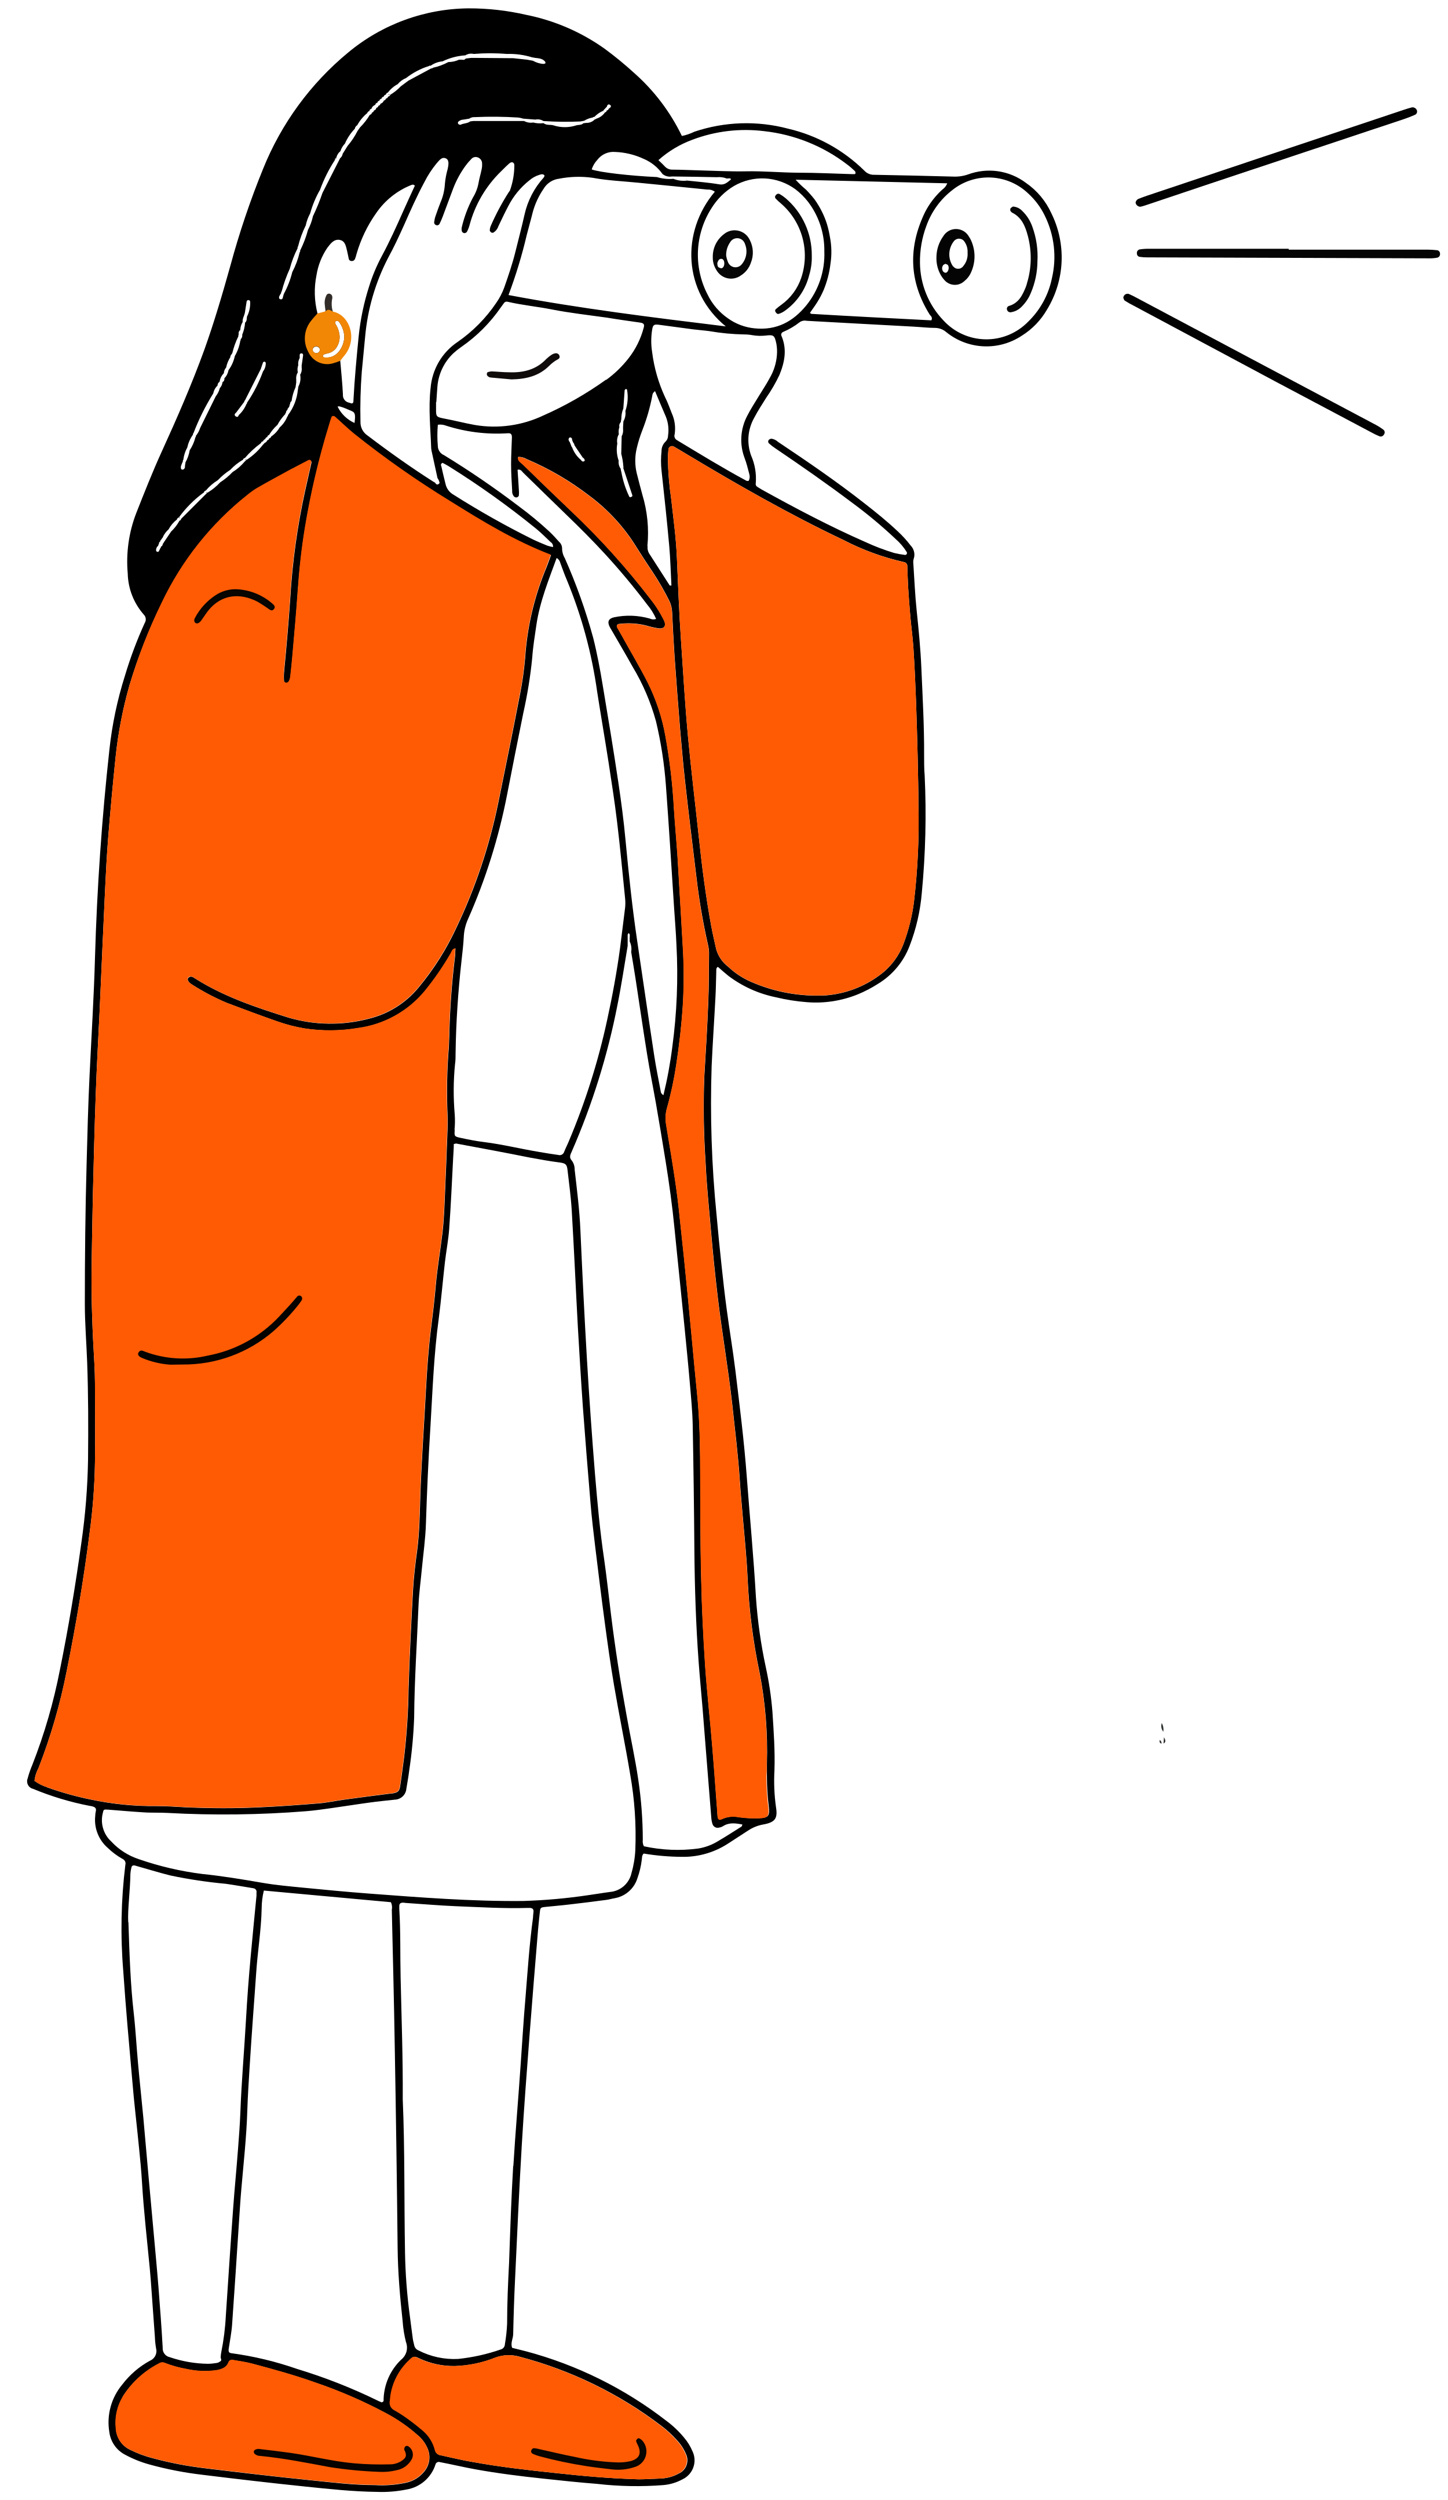 <?xml version="1.0" encoding="UTF-8"?> <svg xmlns="http://www.w3.org/2000/svg" width="51" height="88" viewBox="0 0 51 88" fill="none"><path d="M0.975 62.602C1.019 62.439 1.073 62.28 1.139 62.126C1.565 61.04 1.89 59.918 2.112 58.773C2.413 57.289 2.661 55.794 2.868 54.294C3.007 53.329 3.085 52.356 3.101 51.381C3.113 50.239 3.111 49.095 3.07 47.952C3.045 47.267 2.988 46.583 2.988 45.896C2.988 44.26 3.005 42.624 3.05 40.986C3.078 39.94 3.104 38.893 3.155 37.846C3.221 36.463 3.308 35.082 3.346 33.699C3.417 31.257 3.586 28.822 3.853 26.392C3.948 25.507 4.132 24.634 4.401 23.785C4.591 23.151 4.823 22.531 5.098 21.929C5.127 21.884 5.139 21.83 5.133 21.777C5.127 21.723 5.103 21.674 5.065 21.636C4.712 21.235 4.511 20.723 4.499 20.188C4.435 19.467 4.537 18.74 4.798 18.064C5.085 17.338 5.371 16.611 5.695 15.901C6.234 14.72 6.753 13.533 7.197 12.312C7.545 11.34 7.836 10.348 8.116 9.347C8.43 8.189 8.814 7.052 9.267 5.942C9.908 4.35 10.937 2.943 12.259 1.852C13.451 0.858 14.95 0.308 16.5 0.294C17.185 0.292 17.868 0.369 18.535 0.523C19.527 0.721 20.466 1.126 21.291 1.712C21.66 1.983 22.015 2.275 22.353 2.584C23.048 3.201 23.613 3.95 24.017 4.787C24.169 4.756 24.316 4.706 24.456 4.637C25.524 4.278 26.674 4.241 27.763 4.531C28.774 4.767 29.701 5.278 30.442 6.006C30.486 6.055 30.54 6.093 30.6 6.118C30.66 6.144 30.725 6.156 30.79 6.153C31.719 6.17 32.643 6.191 33.563 6.216C33.74 6.225 33.918 6.201 34.086 6.144C34.425 6.017 34.79 5.977 35.149 6.028C35.507 6.08 35.847 6.221 36.136 6.439C36.525 6.707 36.834 7.076 37.029 7.506C37.292 8.037 37.416 8.626 37.39 9.218C37.364 9.811 37.188 10.386 36.88 10.892C36.663 11.27 36.357 11.588 35.988 11.818C35.59 12.082 35.118 12.213 34.641 12.191C34.164 12.169 33.706 11.996 33.334 11.696C33.226 11.601 33.089 11.547 32.946 11.543C32.693 11.543 32.442 11.513 32.19 11.499L29.995 11.38L28.412 11.293C28.371 11.284 28.329 11.283 28.288 11.291C28.247 11.298 28.207 11.314 28.172 11.337C27.992 11.479 27.793 11.596 27.582 11.685C27.568 11.691 27.555 11.699 27.544 11.709C27.534 11.72 27.526 11.733 27.52 11.747C27.515 11.761 27.513 11.776 27.515 11.791C27.516 11.806 27.52 11.821 27.528 11.834C27.725 12.301 27.636 12.751 27.453 13.198C27.321 13.478 27.165 13.746 26.988 14C26.842 14.234 26.689 14.466 26.562 14.71C26.45 14.91 26.382 15.132 26.363 15.36C26.345 15.588 26.376 15.818 26.454 16.034C26.591 16.344 26.647 16.683 26.618 17.021C26.613 17.044 26.617 17.069 26.628 17.09C26.638 17.111 26.656 17.129 26.677 17.14C26.727 17.173 26.778 17.204 26.83 17.234C28.026 17.896 29.236 18.535 30.486 19.083C30.812 19.234 31.149 19.362 31.494 19.466C31.622 19.497 31.751 19.52 31.882 19.536C31.927 19.536 31.96 19.479 31.938 19.437C31.83 19.262 31.697 19.105 31.542 18.971C31.061 18.517 30.552 18.093 30.019 17.701C29.137 17.037 28.23 16.405 27.31 15.783C27.23 15.731 27.155 15.673 27.084 15.608C27.075 15.6 27.068 15.59 27.064 15.579C27.059 15.568 27.056 15.556 27.056 15.544C27.056 15.532 27.059 15.52 27.064 15.508C27.068 15.497 27.075 15.487 27.084 15.479C27.11 15.456 27.143 15.443 27.178 15.443C27.262 15.458 27.339 15.496 27.401 15.554C28.445 16.252 29.469 16.95 30.454 17.724C30.853 18.034 31.246 18.352 31.614 18.699C31.782 18.854 31.936 19.023 32.075 19.205C32.134 19.265 32.175 19.341 32.194 19.423C32.213 19.506 32.209 19.592 32.181 19.672C32.165 19.729 32.161 19.788 32.169 19.846C32.206 20.399 32.228 20.952 32.287 21.503C32.357 22.173 32.423 22.845 32.451 23.516C32.495 24.538 32.554 25.561 32.548 26.584C32.548 26.825 32.548 27.066 32.568 27.306C32.632 28.677 32.599 30.051 32.468 31.418C32.415 32.066 32.269 32.702 32.033 33.308C31.819 33.863 31.427 34.331 30.917 34.637C30.696 34.778 30.463 34.9 30.221 35C29.652 35.232 29.036 35.328 28.423 35.279C28.052 35.251 27.684 35.192 27.323 35.105C26.721 34.982 26.154 34.727 25.662 34.358C25.533 34.254 25.408 34.144 25.284 34.035C25.215 34.077 25.23 34.142 25.228 34.2C25.218 34.501 25.216 34.801 25.199 35.101C25.157 35.907 25.101 36.711 25.065 37.517C25.006 39.273 25.064 41.032 25.239 42.781C25.291 43.367 25.349 43.955 25.413 44.541C25.469 45.064 25.526 45.587 25.598 46.111C25.693 46.826 25.815 47.537 25.902 48.252C26.052 49.494 26.209 50.734 26.302 51.983C26.409 53.399 26.543 54.812 26.625 56.23C26.682 57.058 26.798 57.882 26.973 58.693C27.086 59.21 27.164 59.735 27.206 60.263C27.25 60.948 27.3 61.632 27.277 62.319C27.253 62.752 27.271 63.186 27.331 63.615C27.398 64.02 27.297 64.152 26.875 64.227C26.689 64.261 26.511 64.332 26.353 64.437C26.113 64.595 25.871 64.752 25.627 64.908C25.149 65.215 24.591 65.374 24.024 65.365C23.571 65.362 23.119 65.324 22.673 65.249C22.602 65.314 22.616 65.391 22.605 65.46C22.578 65.687 22.526 65.91 22.448 66.125C22.391 66.305 22.285 66.465 22.142 66.588C22 66.711 21.826 66.792 21.641 66.823C21.547 66.838 21.454 66.868 21.359 66.88C20.918 66.938 20.478 66.994 20.037 67.044C19.75 67.079 19.463 67.1 19.177 67.131C19.047 67.147 19.031 67.165 19.017 67.283C18.995 67.499 18.968 67.714 18.951 67.93C18.852 69.129 18.751 70.327 18.66 71.527C18.559 72.859 18.455 74.19 18.377 75.523C18.284 77.093 18.215 78.648 18.142 80.211C18.11 80.86 18.089 81.509 18.075 82.159C18.075 82.323 17.971 82.48 18.039 82.649L18.523 82.77C20.315 83.247 21.994 84.077 23.462 85.212C23.694 85.383 23.905 85.582 24.09 85.805C24.215 85.951 24.317 86.116 24.391 86.293C24.433 86.38 24.457 86.475 24.462 86.572C24.467 86.668 24.453 86.765 24.42 86.856C24.388 86.948 24.338 87.031 24.273 87.103C24.209 87.175 24.13 87.234 24.043 87.275C23.832 87.391 23.6 87.461 23.36 87.481C22.582 87.541 21.799 87.527 21.023 87.437C20.387 87.388 19.755 87.32 19.122 87.252C18.323 87.167 17.525 87.067 16.733 86.924C16.321 86.849 15.91 86.75 15.499 86.673C15.482 86.667 15.465 86.664 15.447 86.665C15.429 86.666 15.412 86.672 15.396 86.68C15.38 86.689 15.367 86.701 15.356 86.715C15.346 86.73 15.339 86.746 15.335 86.764C15.262 86.989 15.128 87.189 14.949 87.343C14.77 87.496 14.552 87.598 14.319 87.636C13.975 87.705 13.624 87.734 13.274 87.72C12.432 87.709 11.596 87.62 10.761 87.533C9.542 87.408 8.323 87.265 7.105 87.115C6.485 87.042 5.872 86.923 5.27 86.757C4.967 86.675 4.675 86.558 4.4 86.408C4.25 86.329 4.122 86.216 4.027 86.076C3.931 85.937 3.87 85.777 3.85 85.609C3.801 85.315 3.817 85.013 3.896 84.726C3.975 84.438 4.114 84.171 4.306 83.942C4.569 83.596 4.902 83.309 5.284 83.101C5.368 83.066 5.436 83.001 5.474 82.919C5.513 82.837 5.52 82.743 5.495 82.656C5.473 82.526 5.46 82.394 5.455 82.262C5.416 81.739 5.381 81.23 5.343 80.713C5.322 80.426 5.303 80.138 5.275 79.85C5.179 78.845 5.063 77.841 5.002 76.831C4.978 76.423 4.938 76.016 4.897 75.61C4.821 74.82 4.723 74.031 4.659 73.241C4.546 71.959 4.429 70.676 4.342 69.392C4.238 68.144 4.262 66.889 4.415 65.647C4.427 65.606 4.424 65.562 4.405 65.524C4.387 65.485 4.355 65.454 4.316 65.438C4.126 65.331 3.95 65.201 3.794 65.049C3.634 64.91 3.511 64.734 3.435 64.537C3.358 64.34 3.331 64.127 3.355 63.917C3.355 63.856 3.367 63.797 3.378 63.742C3.393 63.648 3.338 63.612 3.263 63.591C3.228 63.581 3.193 63.574 3.157 63.57C2.474 63.439 1.807 63.238 1.165 62.971C1.127 62.963 1.091 62.946 1.059 62.921C1.028 62.897 1.003 62.866 0.985 62.831C0.967 62.796 0.956 62.757 0.955 62.717C0.953 62.678 0.96 62.638 0.975 62.602V62.602ZM8.738 10.564C8.727 10.566 8.717 10.571 8.709 10.577C8.7 10.584 8.694 10.593 8.689 10.602C8.666 10.731 8.649 10.861 8.628 10.99C8.607 11.119 8.531 11.216 8.546 11.338C8.494 11.421 8.465 11.516 8.464 11.614C8.44 11.632 8.422 11.657 8.412 11.686C8.402 11.714 8.401 11.745 8.409 11.774C8.402 11.783 8.397 11.793 8.395 11.803C8.393 11.814 8.394 11.825 8.397 11.835C8.303 12.025 8.231 12.225 8.182 12.43L8.168 12.444V12.46C8.168 12.477 8.164 12.494 8.156 12.509C8.162 12.493 8.166 12.477 8.168 12.46C8.151 12.473 8.137 12.491 8.127 12.511C8.117 12.531 8.111 12.553 8.111 12.575C8.041 12.686 7.991 12.809 7.965 12.938C7.915 12.994 7.887 13.065 7.883 13.14C7.803 13.221 7.751 13.325 7.735 13.438C7.712 13.452 7.693 13.472 7.681 13.496C7.668 13.519 7.661 13.546 7.662 13.573C7.584 13.646 7.532 13.743 7.512 13.848C7.236 14.29 7.003 14.757 6.816 15.244C6.808 15.251 6.802 15.259 6.799 15.269C6.795 15.279 6.795 15.289 6.797 15.3C6.701 15.434 6.633 15.586 6.598 15.748C6.524 15.882 6.476 16.029 6.457 16.182C6.45 16.191 6.444 16.201 6.441 16.211C6.438 16.222 6.438 16.234 6.44 16.245C6.414 16.297 6.392 16.351 6.375 16.407C6.356 16.496 6.388 16.545 6.443 16.531C6.499 16.517 6.522 16.454 6.515 16.393L6.534 16.274C6.607 16.142 6.657 15.998 6.682 15.849C6.774 15.71 6.842 15.557 6.882 15.395C6.889 15.389 6.895 15.381 6.898 15.372C6.901 15.362 6.901 15.352 6.899 15.343C6.966 15.261 7.017 15.167 7.049 15.066C7.232 14.695 7.416 14.323 7.599 13.951C7.667 13.866 7.716 13.767 7.742 13.662C7.796 13.605 7.829 13.532 7.836 13.454C7.86 13.441 7.879 13.421 7.891 13.397C7.903 13.372 7.907 13.345 7.902 13.318C7.979 13.238 8.03 13.137 8.05 13.028C8.158 12.881 8.233 12.712 8.271 12.533C8.367 12.368 8.431 12.188 8.463 11.999C8.47 11.991 8.474 11.981 8.477 11.971C8.479 11.96 8.479 11.949 8.477 11.938C8.499 11.92 8.515 11.896 8.525 11.868C8.534 11.841 8.536 11.812 8.531 11.783C8.588 11.648 8.622 11.504 8.632 11.358C8.698 11.302 8.689 11.223 8.698 11.148C8.78 10.987 8.819 10.806 8.811 10.625C8.811 10.616 8.809 10.607 8.805 10.598C8.802 10.59 8.796 10.583 8.789 10.577C8.782 10.571 8.774 10.567 8.765 10.565C8.756 10.562 8.747 10.562 8.738 10.564V10.564ZM9.321 12.73C9.31 12.73 9.299 12.732 9.29 12.736C9.28 12.741 9.272 12.748 9.265 12.756C9.236 12.833 9.211 12.912 9.185 12.99L8.628 14.094C8.62 14.099 8.613 14.106 8.608 14.115C8.604 14.124 8.602 14.133 8.604 14.143L8.318 14.523C8.266 14.563 8.238 14.614 8.304 14.658C8.37 14.701 8.391 14.658 8.41 14.611C8.526 14.504 8.617 14.374 8.677 14.229C8.685 14.223 8.692 14.215 8.696 14.206C8.701 14.197 8.702 14.186 8.701 14.176C8.933 13.834 9.121 13.465 9.263 13.077C9.328 12.992 9.362 12.887 9.361 12.779C9.359 12.768 9.354 12.758 9.347 12.75C9.34 12.741 9.331 12.735 9.321 12.73V12.73ZM9.476 15.313C9.458 15.317 9.442 15.326 9.431 15.34C9.42 15.353 9.413 15.371 9.413 15.388C9.395 15.39 9.377 15.398 9.364 15.411C9.351 15.424 9.343 15.441 9.342 15.46C9.323 15.462 9.305 15.471 9.292 15.485C9.278 15.498 9.269 15.516 9.267 15.535C9.249 15.535 9.231 15.542 9.217 15.554C9.203 15.565 9.194 15.582 9.19 15.6C8.982 15.752 8.793 15.927 8.625 16.123C8.607 16.125 8.591 16.134 8.578 16.146C8.566 16.159 8.558 16.175 8.555 16.192H8.544C8.383 16.287 8.237 16.404 8.109 16.541C7.95 16.643 7.804 16.764 7.674 16.902C7.513 17 7.37 17.124 7.249 17.269C7.232 17.271 7.215 17.28 7.203 17.293C7.191 17.306 7.183 17.322 7.181 17.34H7.173C6.839 17.583 6.545 17.878 6.302 18.212C6.285 18.217 6.269 18.226 6.257 18.24C6.244 18.253 6.236 18.269 6.233 18.287C6.111 18.381 6.01 18.5 5.937 18.636C5.845 18.716 5.773 18.817 5.726 18.929C5.706 18.949 5.689 18.973 5.677 18.999C5.667 19.004 5.659 19.013 5.653 19.023C5.648 19.033 5.646 19.045 5.648 19.056C5.631 19.065 5.617 19.079 5.608 19.096C5.599 19.113 5.595 19.132 5.597 19.151C5.589 19.157 5.583 19.166 5.579 19.177C5.575 19.187 5.575 19.198 5.576 19.208C5.554 19.224 5.535 19.245 5.521 19.27C5.508 19.294 5.5 19.322 5.498 19.349C5.494 19.365 5.496 19.382 5.504 19.396C5.511 19.41 5.523 19.422 5.538 19.428C5.548 19.429 5.559 19.428 5.568 19.424C5.578 19.421 5.587 19.415 5.594 19.407C5.616 19.37 5.63 19.328 5.65 19.29C5.657 19.285 5.663 19.277 5.666 19.268C5.67 19.26 5.671 19.251 5.67 19.241C5.689 19.235 5.705 19.223 5.715 19.207C5.726 19.191 5.732 19.172 5.731 19.152C5.749 19.13 5.765 19.106 5.778 19.081L6.029 18.709C6.141 18.604 6.236 18.483 6.311 18.348V18.336C6.329 18.332 6.345 18.323 6.357 18.31C6.369 18.297 6.378 18.281 6.381 18.263L7.239 17.405L7.317 17.338C7.48 17.24 7.628 17.119 7.756 16.979C7.915 16.877 8.061 16.756 8.191 16.618C8.351 16.52 8.494 16.396 8.614 16.252L8.689 16.186C8.906 16.044 9.097 15.867 9.256 15.662L9.33 15.584C9.349 15.579 9.366 15.57 9.379 15.556C9.393 15.542 9.402 15.524 9.406 15.505C9.424 15.502 9.441 15.494 9.454 15.481C9.466 15.468 9.475 15.452 9.478 15.434C9.495 15.431 9.511 15.422 9.525 15.41C9.538 15.398 9.548 15.383 9.552 15.366C9.674 15.283 9.776 15.174 9.85 15.046C9.969 14.942 10.062 14.81 10.12 14.663C10.129 14.658 10.136 14.651 10.14 14.642C10.144 14.633 10.145 14.623 10.143 14.614C10.338 14.356 10.459 14.049 10.491 13.726L10.512 13.602C10.578 13.476 10.599 13.332 10.572 13.193C10.62 13.116 10.638 13.025 10.625 12.936V12.859C10.642 12.746 10.661 12.631 10.675 12.511C10.677 12.502 10.677 12.493 10.675 12.485C10.673 12.476 10.669 12.468 10.664 12.461C10.659 12.454 10.652 12.448 10.644 12.444C10.637 12.44 10.628 12.438 10.62 12.437C10.611 12.437 10.603 12.438 10.595 12.441C10.587 12.444 10.58 12.448 10.573 12.454C10.568 12.46 10.563 12.467 10.559 12.475C10.556 12.483 10.555 12.492 10.555 12.5C10.553 12.534 10.553 12.569 10.555 12.603C10.511 12.68 10.493 12.77 10.505 12.858C10.476 12.937 10.47 13.023 10.489 13.105C10.443 13.182 10.423 13.271 10.433 13.36V13.438C10.444 13.451 10.451 13.466 10.454 13.482L10.433 13.438C10.433 13.503 10.416 13.568 10.409 13.632C10.339 13.786 10.293 13.948 10.27 14.115C10.273 14.13 10.273 14.146 10.27 14.161C10.272 14.145 10.272 14.13 10.27 14.115C10.252 14.128 10.238 14.146 10.229 14.165C10.22 14.185 10.215 14.207 10.216 14.229C10.207 14.234 10.201 14.242 10.199 14.252C10.196 14.261 10.196 14.272 10.2 14.281C10.188 14.314 10.171 14.344 10.149 14.371C10.14 14.377 10.133 14.385 10.129 14.396C10.124 14.406 10.124 14.417 10.127 14.427C10.111 14.436 10.097 14.45 10.088 14.466C10.079 14.483 10.075 14.501 10.076 14.52C10.068 14.525 10.06 14.534 10.056 14.543C10.051 14.553 10.049 14.563 10.05 14.574C9.941 14.688 9.847 14.816 9.772 14.956C9.656 15.06 9.557 15.181 9.476 15.313V15.313ZM19.207 2.18C19.116 2.056 18.977 2.054 18.845 2.037L18.733 2.016C18.447 1.928 18.147 1.889 17.847 1.899C17.46 1.867 17.072 1.867 16.684 1.899C16.635 1.887 16.583 1.885 16.532 1.893C16.482 1.902 16.434 1.92 16.39 1.948C16.111 1.966 15.838 2.038 15.586 2.16C15.435 2.173 15.291 2.226 15.168 2.314C15.158 2.31 15.146 2.309 15.134 2.311C15.123 2.313 15.112 2.318 15.104 2.326C14.814 2.417 14.543 2.559 14.303 2.747C14.189 2.793 14.088 2.866 14.009 2.961C13.873 3.034 13.754 3.136 13.661 3.259C13.643 3.262 13.627 3.271 13.615 3.284C13.603 3.297 13.595 3.313 13.593 3.331C13.573 3.333 13.555 3.341 13.541 3.354C13.526 3.367 13.516 3.385 13.513 3.404C13.494 3.405 13.476 3.413 13.462 3.426C13.448 3.439 13.439 3.457 13.436 3.476C13.418 3.477 13.4 3.484 13.387 3.497C13.373 3.51 13.365 3.527 13.363 3.545C13.345 3.547 13.327 3.555 13.314 3.568C13.301 3.581 13.293 3.598 13.292 3.617C13.273 3.618 13.255 3.626 13.241 3.64C13.228 3.653 13.22 3.671 13.219 3.69C13.186 3.702 13.156 3.721 13.132 3.745C13.108 3.77 13.09 3.8 13.079 3.833C13.06 3.835 13.043 3.844 13.03 3.858C13.017 3.873 13.01 3.891 13.01 3.91C12.992 3.913 12.975 3.922 12.962 3.935C12.948 3.947 12.939 3.964 12.935 3.981C12.792 4.1 12.672 4.244 12.583 4.407C12.561 4.421 12.541 4.439 12.526 4.46C12.511 4.482 12.501 4.507 12.496 4.533C12.35 4.685 12.232 4.862 12.148 5.056C12.075 5.131 12.021 5.222 11.99 5.321C11.917 5.379 11.866 5.46 11.847 5.551C11.831 5.558 11.817 5.569 11.808 5.584C11.798 5.599 11.794 5.616 11.795 5.633C11.582 5.961 11.406 6.312 11.272 6.68C11.122 6.941 11.005 7.221 10.924 7.512C10.852 7.644 10.8 7.786 10.769 7.934C10.653 8.169 10.562 8.416 10.499 8.672C10.491 8.679 10.485 8.689 10.482 8.7C10.48 8.711 10.48 8.722 10.484 8.733C10.366 8.965 10.272 9.209 10.205 9.462C10.088 9.719 9.993 9.985 9.921 10.259C9.914 10.267 9.908 10.276 9.904 10.287C9.901 10.297 9.899 10.309 9.901 10.32C9.875 10.355 9.854 10.392 9.836 10.431C9.822 10.473 9.822 10.526 9.88 10.536C9.937 10.546 9.958 10.508 9.965 10.459L9.996 10.348C10.128 10.105 10.228 9.847 10.294 9.579C10.41 9.358 10.498 9.123 10.555 8.881C10.563 8.873 10.568 8.863 10.571 8.852C10.574 8.842 10.574 8.83 10.571 8.82C10.688 8.587 10.781 8.343 10.848 8.091C10.927 7.94 10.986 7.779 11.022 7.613C11.15 7.346 11.262 7.072 11.358 6.791L11.979 5.57C12.027 5.531 12.06 5.475 12.07 5.413L12.244 5.134C12.38 4.975 12.497 4.799 12.592 4.611L12.681 4.484C12.815 4.35 12.932 4.2 13.029 4.037V4.041C13.047 4.037 13.063 4.028 13.076 4.015C13.089 4.001 13.097 3.984 13.098 3.966C13.116 3.961 13.133 3.952 13.145 3.939C13.158 3.925 13.166 3.909 13.17 3.891C13.192 3.885 13.212 3.873 13.228 3.856C13.243 3.839 13.253 3.818 13.257 3.795C13.275 3.792 13.292 3.784 13.305 3.771C13.318 3.758 13.327 3.741 13.33 3.723C13.348 3.72 13.365 3.711 13.378 3.698C13.391 3.685 13.4 3.668 13.403 3.65C13.43 3.642 13.454 3.628 13.475 3.609C13.495 3.59 13.511 3.566 13.52 3.54C13.538 3.537 13.555 3.529 13.568 3.516C13.581 3.503 13.589 3.487 13.593 3.469C13.611 3.468 13.628 3.461 13.642 3.449C13.655 3.437 13.664 3.42 13.666 3.402C13.685 3.4 13.702 3.392 13.717 3.38C13.732 3.368 13.743 3.352 13.749 3.334C13.885 3.253 14.009 3.153 14.117 3.038L14.388 2.837L15.187 2.408C15.198 2.411 15.21 2.41 15.22 2.406C15.231 2.402 15.24 2.395 15.247 2.385C15.437 2.344 15.62 2.277 15.791 2.185C15.921 2.184 16.05 2.156 16.168 2.101H16.274C16.297 2.11 16.323 2.11 16.346 2.103C16.37 2.096 16.391 2.081 16.406 2.061L16.598 2.038H16.688L18.081 2.049L18.563 2.101L18.77 2.138C18.882 2.201 19.006 2.24 19.134 2.251C19.16 2.237 19.183 2.218 19.203 2.197L19.134 2.251C19.183 2.246 19.224 2.249 19.207 2.18V2.18ZM11.953 12.354C12.062 12.208 12.123 12.033 12.127 11.851C12.118 11.662 12.053 11.479 11.939 11.328C11.928 11.316 11.913 11.307 11.898 11.301C11.882 11.296 11.865 11.294 11.848 11.296C11.795 11.316 11.793 11.365 11.822 11.412C11.886 11.514 11.93 11.627 11.951 11.745C11.978 11.887 11.956 12.034 11.89 12.163C11.861 12.228 11.817 12.286 11.762 12.332C11.708 12.378 11.644 12.412 11.575 12.43C11.516 12.444 11.458 12.46 11.401 12.479C11.392 12.486 11.385 12.495 11.38 12.505C11.376 12.515 11.373 12.526 11.373 12.537C11.376 12.547 11.38 12.557 11.387 12.565C11.394 12.574 11.403 12.58 11.413 12.584C11.516 12.6 11.621 12.586 11.716 12.546C11.811 12.505 11.893 12.438 11.953 12.354V12.354ZM11.889 14.312C12.014 14.569 12.226 14.773 12.487 14.89C12.543 14.448 12.468 14.518 12.193 14.387C12.116 14.354 12.037 14.327 11.957 14.305C11.934 14.304 11.911 14.307 11.889 14.312ZM11.49 10.906C11.53 10.798 11.49 10.672 11.579 10.541C11.574 10.706 11.617 10.869 11.701 11.011C12.36 11.469 12.425 11.776 12.014 12.5C11.992 12.528 11.977 12.561 11.972 12.596C11.966 12.632 11.971 12.668 11.984 12.701C12.017 13.095 12.059 13.489 12.078 13.885C12.072 13.951 12.09 14.018 12.13 14.072C12.17 14.126 12.229 14.162 12.294 14.175L12.39 14.204C12.46 14.183 12.446 14.129 12.449 14.087C12.489 13.33 12.559 12.579 12.635 11.82C12.696 11.235 12.817 10.657 12.996 10.097C13.112 9.718 13.266 9.352 13.454 9.003C13.727 8.495 13.964 7.972 14.197 7.445C14.331 7.14 14.475 6.838 14.611 6.538C14.566 6.483 14.519 6.5 14.475 6.517C13.983 6.715 13.559 7.054 13.257 7.491C12.943 7.931 12.707 8.422 12.557 8.942C12.543 9.001 12.525 9.059 12.503 9.116C12.494 9.139 12.478 9.158 12.458 9.171C12.438 9.184 12.414 9.19 12.39 9.19C12.366 9.191 12.342 9.185 12.322 9.17C12.303 9.156 12.289 9.135 12.284 9.111C12.265 9.029 12.252 8.947 12.232 8.865C12.19 8.705 12.172 8.501 11.993 8.452C11.775 8.392 11.645 8.57 11.528 8.724C11.332 9.013 11.202 9.342 11.147 9.687C11.056 10.136 11.069 10.6 11.185 11.044C11.338 11.112 11.424 11.035 11.49 10.906V10.906ZM15.32 16.984C15.348 17.038 15.389 17.078 15.448 17.04C15.508 17.002 15.469 16.956 15.457 16.915C15.445 16.884 15.429 16.855 15.409 16.829L15.219 15.957C15.204 15.9 15.193 15.841 15.187 15.783C15.163 15.075 15.085 14.37 15.166 13.658C15.193 13.334 15.292 13.02 15.456 12.739C15.621 12.458 15.847 12.219 16.117 12.038C16.652 11.668 17.114 11.201 17.478 10.662C17.595 10.494 17.69 10.313 17.76 10.121C17.907 9.701 18.051 9.282 18.157 8.849C18.263 8.417 18.38 7.981 18.476 7.547C18.585 7.064 18.817 6.617 19.149 6.251C19.163 6.23 19.174 6.207 19.181 6.183C19.13 6.106 19.055 6.139 18.996 6.155C18.868 6.194 18.75 6.259 18.648 6.347C18.336 6.593 18.081 6.904 17.9 7.259C17.776 7.492 17.665 7.733 17.551 7.969C17.521 8.06 17.459 8.138 17.377 8.188C17.355 8.197 17.331 8.197 17.309 8.188C17.283 8.169 17.248 8.136 17.25 8.11C17.253 8.05 17.267 7.99 17.292 7.936C17.471 7.529 17.681 7.136 17.921 6.762C17.937 6.744 17.951 6.724 17.962 6.702C18.063 6.42 18.115 6.122 18.116 5.822C18.116 5.713 18.027 5.677 17.941 5.75C17.856 5.823 17.734 5.947 17.631 6.048C17.105 6.564 16.727 7.212 16.538 7.925C16.516 8.006 16.485 8.084 16.446 8.159C16.436 8.174 16.422 8.186 16.407 8.194C16.391 8.203 16.373 8.207 16.355 8.208C16.332 8.205 16.309 8.195 16.292 8.178C16.275 8.161 16.264 8.139 16.262 8.115C16.255 8.08 16.255 8.044 16.262 8.009C16.347 7.645 16.479 7.293 16.653 6.962C16.754 6.799 16.824 6.618 16.857 6.429C16.883 6.275 16.93 6.125 16.961 5.973C16.977 5.903 16.984 5.831 16.98 5.759C16.981 5.71 16.966 5.663 16.938 5.623C16.91 5.584 16.87 5.554 16.824 5.539C16.784 5.524 16.741 5.523 16.7 5.534C16.659 5.545 16.622 5.569 16.596 5.602C16.528 5.67 16.465 5.743 16.408 5.82C16.222 6.071 16.072 6.347 15.96 6.64C15.837 6.964 15.717 7.292 15.595 7.618C15.562 7.708 15.523 7.796 15.48 7.881C15.468 7.903 15.449 7.919 15.426 7.927C15.403 7.934 15.378 7.933 15.356 7.923C15.334 7.915 15.315 7.898 15.304 7.877C15.292 7.856 15.289 7.832 15.294 7.808C15.302 7.737 15.318 7.667 15.342 7.599C15.396 7.438 15.456 7.281 15.516 7.124C15.606 6.916 15.658 6.693 15.67 6.467C15.687 6.29 15.72 6.115 15.769 5.944C15.795 5.813 15.832 5.64 15.71 5.579C15.556 5.501 15.457 5.665 15.361 5.771C15.202 5.967 15.065 6.179 14.951 6.404C14.683 6.901 14.454 7.417 14.226 7.934C14.052 8.319 13.878 8.696 13.675 9.067C13.223 9.935 12.946 10.883 12.86 11.858C12.818 12.265 12.785 12.673 12.743 13.079C12.698 13.666 12.682 14.255 12.696 14.844C12.693 14.939 12.713 15.034 12.756 15.119C12.799 15.204 12.863 15.276 12.942 15.329C13.708 15.91 14.489 16.466 15.301 16.981L15.32 16.984ZM16.016 39.774C15.999 40.001 16.002 40.009 16.234 40.058C16.503 40.116 16.775 40.17 17.048 40.203C17.703 40.285 18.345 40.444 18.995 40.552C19.217 40.592 19.444 40.625 19.668 40.658C19.709 40.67 19.753 40.665 19.79 40.645C19.828 40.624 19.856 40.59 19.869 40.55C19.922 40.416 19.989 40.287 20.043 40.154C20.617 38.793 21.064 37.381 21.378 35.937C21.566 35.078 21.726 34.219 21.843 33.346C21.9 32.881 21.959 32.417 22.017 31.951C22.028 31.843 22.028 31.735 22.017 31.627C21.926 30.73 21.843 29.832 21.735 28.937C21.651 28.24 21.545 27.556 21.439 26.867C21.308 26.023 21.162 25.182 21.031 24.34C20.843 22.993 20.485 21.677 19.966 20.42C19.881 20.223 19.809 20.017 19.734 19.815C19.726 19.779 19.71 19.745 19.688 19.715C19.665 19.685 19.638 19.66 19.606 19.641C19.325 20.415 19.015 21.172 18.894 21.987C18.836 22.379 18.772 22.771 18.744 23.168C18.68 23.813 18.576 24.453 18.434 25.086C18.238 26.05 18.046 27.016 17.858 27.985C17.566 29.485 17.106 30.948 16.488 32.345C16.398 32.541 16.346 32.753 16.335 32.968C16.322 33.244 16.288 33.519 16.258 33.793C16.136 34.881 16.061 35.973 16.046 37.069C16.046 37.201 16.046 37.334 16.026 37.465C15.968 38.051 15.965 38.642 16.016 39.23C16.029 39.411 16.026 39.593 16.009 39.774H16.016ZM15.623 16.013C16.535 16.57 17.419 17.173 18.27 17.82C18.645 18.096 19.004 18.393 19.346 18.709C19.468 18.825 19.583 18.948 19.694 19.076C19.726 19.104 19.751 19.138 19.769 19.177C19.787 19.215 19.796 19.257 19.797 19.299C19.797 19.422 19.83 19.542 19.893 19.648C20.297 20.559 20.633 21.499 20.895 22.461C21.033 23.011 21.136 23.565 21.228 24.122C21.419 25.261 21.608 26.399 21.778 27.54C21.879 28.219 21.97 28.897 22.032 29.581C22.144 30.755 22.266 31.927 22.438 33.092C22.64 34.449 22.835 35.804 23.042 37.159C23.105 37.576 23.192 37.988 23.268 38.401C23.27 38.433 23.28 38.464 23.297 38.49C23.315 38.516 23.339 38.538 23.367 38.551C23.503 37.993 23.607 37.428 23.679 36.858C23.841 35.664 23.89 34.458 23.825 33.256C23.808 32.836 23.773 32.417 23.745 31.997C23.649 30.544 23.562 29.091 23.453 27.636C23.397 26.88 23.28 26.13 23.105 25.393C22.92 24.719 22.644 24.073 22.283 23.474C22.038 23.033 21.782 22.602 21.529 22.163C21.504 22.122 21.48 22.08 21.46 22.037C21.388 21.872 21.446 21.769 21.634 21.729C22.047 21.643 22.475 21.659 22.882 21.774C22.917 21.791 22.955 21.801 22.994 21.804C23.034 21.806 23.073 21.801 23.11 21.788C23.029 21.604 22.923 21.433 22.793 21.28C22.322 20.657 21.821 20.058 21.291 19.482C20.859 19.013 20.408 18.563 19.95 18.122C19.439 17.63 18.934 17.131 18.425 16.637C18.377 16.59 18.343 16.51 18.229 16.536C18.244 16.768 18.262 17.002 18.274 17.234C18.282 17.305 18.282 17.377 18.274 17.448C18.266 17.465 18.255 17.479 18.241 17.49C18.226 17.501 18.21 17.508 18.192 17.511C18.175 17.512 18.158 17.509 18.142 17.503C18.126 17.496 18.112 17.487 18.1 17.474C18.054 17.418 18.032 17.345 18.039 17.272C18.021 16.96 18.001 16.648 18.001 16.335C18.001 16.023 18.021 15.711 18.03 15.399C18.03 15.284 17.994 15.242 17.882 15.252C17.149 15.299 16.415 15.209 15.715 14.986C15.621 14.949 15.52 14.937 15.421 14.952C15.399 15.201 15.399 15.452 15.421 15.701C15.422 15.765 15.441 15.829 15.475 15.884C15.509 15.939 15.558 15.983 15.616 16.013H15.623ZM15.539 16.39C15.59 16.611 15.638 16.833 15.696 17.052C15.714 17.128 15.748 17.198 15.795 17.26C15.842 17.322 15.902 17.374 15.969 17.412C16.87 17.983 17.799 18.507 18.754 18.981C18.928 19.065 19.102 19.137 19.277 19.208C19.342 19.229 19.409 19.246 19.477 19.259C19.482 19.225 19.477 19.19 19.462 19.159C19.448 19.128 19.424 19.102 19.395 19.084C19.23 18.927 19.069 18.765 18.894 18.62C17.909 17.819 16.875 17.08 15.799 16.409C15.727 16.365 15.652 16.328 15.59 16.294C15.569 16.299 15.552 16.312 15.541 16.33C15.531 16.348 15.527 16.369 15.532 16.39H15.539ZM20.149 15.465C20.149 15.454 20.146 15.443 20.141 15.434C20.136 15.424 20.128 15.416 20.119 15.41C20.11 15.404 20.099 15.4 20.088 15.399C20.078 15.398 20.067 15.4 20.056 15.404C20.046 15.414 20.037 15.426 20.032 15.44C20.026 15.453 20.024 15.468 20.025 15.483C20.034 15.514 20.049 15.543 20.07 15.568L20.117 15.688C20.123 15.712 20.135 15.734 20.152 15.751C20.213 15.919 20.317 16.068 20.453 16.184C20.465 16.201 20.48 16.217 20.495 16.231C20.507 16.242 20.522 16.248 20.539 16.248C20.555 16.248 20.57 16.242 20.582 16.231C20.613 16.201 20.582 16.172 20.572 16.147C20.558 16.131 20.541 16.116 20.523 16.105L20.279 15.744L20.227 15.661C20.229 15.649 20.228 15.637 20.223 15.626C20.218 15.615 20.211 15.606 20.201 15.6C20.185 15.57 20.171 15.54 20.157 15.511C20.159 15.502 20.159 15.494 20.156 15.486C20.153 15.478 20.148 15.471 20.142 15.465H20.149ZM21.353 13.372C21.645 13.159 21.907 12.906 22.131 12.622C22.385 12.3 22.569 11.929 22.673 11.532C22.704 11.419 22.673 11.379 22.561 11.358C22.17 11.302 21.778 11.249 21.387 11.183C20.734 11.091 20.076 11.019 19.43 10.892C18.907 10.789 18.385 10.742 17.872 10.621C17.849 10.616 17.824 10.617 17.802 10.627C17.779 10.636 17.761 10.652 17.748 10.672C17.712 10.719 17.677 10.766 17.642 10.817C17.266 11.363 16.794 11.836 16.249 12.212C16.151 12.28 16.057 12.355 15.969 12.435C15.633 12.752 15.43 13.186 15.403 13.648C15.388 13.822 15.381 13.984 15.368 14.152H15.358V14.405C15.358 14.649 15.358 14.68 15.628 14.731C15.992 14.797 16.35 14.893 16.718 14.959C17.539 15.1 18.384 14.983 19.137 14.626C19.915 14.283 20.655 13.86 21.346 13.365L21.353 13.372ZM21.954 16.409C21.944 16.262 21.919 16.117 21.881 15.975L21.896 15.357C21.937 15.281 21.954 15.195 21.945 15.109V15.034L21.957 14.834C22.019 14.722 22.044 14.593 22.027 14.466C22.109 14.228 22.13 13.974 22.086 13.726C22.086 13.712 22.053 13.688 22.046 13.691C22.039 13.695 22.003 13.721 22.001 13.737C21.984 13.951 21.97 14.166 21.954 14.38C21.907 14.495 21.884 14.618 21.884 14.741L21.863 14.863C21.84 14.885 21.824 14.913 21.816 14.944C21.807 14.975 21.808 15.007 21.816 15.038C21.787 15.116 21.78 15.201 21.796 15.284C21.74 15.384 21.721 15.501 21.742 15.613C21.705 15.815 21.722 16.023 21.79 16.217C21.777 16.317 21.802 16.419 21.862 16.501C21.862 16.541 21.877 16.583 21.886 16.623C21.939 16.918 22.03 17.203 22.159 17.473C22.161 17.479 22.164 17.484 22.167 17.489C22.171 17.494 22.176 17.497 22.182 17.5C22.187 17.502 22.193 17.504 22.199 17.503C22.206 17.503 22.211 17.502 22.217 17.499C22.252 17.487 22.285 17.473 22.269 17.426L21.952 16.473C21.958 16.462 21.961 16.449 21.96 16.437C21.959 16.424 21.954 16.412 21.947 16.402L21.954 16.409ZM22.809 19.227C22.797 19.334 22.827 19.442 22.892 19.527L23.589 20.612H23.648C23.623 20.148 23.613 19.683 23.571 19.217C23.491 18.333 23.397 17.45 23.3 16.566C23.275 16.338 23.275 16.109 23.3 15.882C23.299 15.822 23.31 15.762 23.332 15.706C23.355 15.65 23.388 15.599 23.43 15.556C23.461 15.528 23.486 15.494 23.503 15.457C23.52 15.419 23.529 15.378 23.529 15.336C23.564 15.109 23.537 14.877 23.451 14.665C23.322 14.368 23.199 14.07 23.072 13.77C23.043 13.786 23.02 13.81 23.003 13.838C22.985 13.866 22.976 13.898 22.974 13.93C22.896 14.343 22.779 14.748 22.626 15.139C22.543 15.351 22.475 15.569 22.424 15.791C22.358 16.073 22.358 16.366 22.424 16.648C22.488 16.904 22.555 17.159 22.624 17.413C22.801 17.998 22.862 18.612 22.802 19.22L22.809 19.227ZM25.563 11.49C24.067 10.269 23.97 8.176 25.178 6.748C25.102 6.693 25.01 6.667 24.917 6.674C24.106 6.591 23.293 6.512 22.48 6.432C21.942 6.378 21.399 6.357 20.869 6.258C20.477 6.204 20.079 6.215 19.691 6.291C19.578 6.304 19.469 6.344 19.374 6.407C19.279 6.469 19.2 6.553 19.142 6.652C18.973 6.9 18.845 7.175 18.765 7.465C18.7 7.733 18.622 7.998 18.554 8.265C18.386 8.985 18.17 9.694 17.91 10.386C20.433 10.861 22.967 11.173 25.563 11.49V11.49ZM11.114 12.202C11.099 12.204 11.084 12.208 11.071 12.216C11.058 12.223 11.046 12.233 11.037 12.245C11.027 12.257 11.02 12.271 11.016 12.286C11.012 12.3 11.011 12.316 11.013 12.331C11.022 12.363 11.042 12.391 11.07 12.409C11.098 12.427 11.131 12.435 11.164 12.43C11.194 12.425 11.221 12.408 11.239 12.385C11.258 12.361 11.268 12.331 11.267 12.301C11.264 12.285 11.258 12.269 11.248 12.255C11.239 12.242 11.228 12.23 11.214 12.221C11.2 12.211 11.185 12.205 11.168 12.202C11.152 12.198 11.135 12.198 11.119 12.202H11.114ZM21.493 3.697C21.43 3.65 21.39 3.688 21.374 3.755C21.327 3.805 21.282 3.856 21.235 3.905C21.123 3.954 21.021 4.025 20.936 4.114C20.924 4.113 20.912 4.115 20.901 4.119C20.891 4.123 20.881 4.13 20.873 4.138C20.768 4.155 20.667 4.193 20.577 4.25L20.443 4.276C20.009 4.295 19.574 4.29 19.141 4.261C19.056 4.207 18.953 4.189 18.855 4.21L18.431 4.177C18.374 4.159 18.316 4.146 18.256 4.138C17.748 4.105 17.237 4.1 16.728 4.123C16.657 4.117 16.585 4.136 16.526 4.177L16.328 4.21C16.256 4.21 16.187 4.239 16.136 4.29C16.131 4.3 16.128 4.311 16.128 4.322C16.128 4.334 16.131 4.345 16.136 4.355C16.136 4.37 16.169 4.381 16.19 4.39C16.196 4.392 16.201 4.394 16.207 4.394C16.214 4.394 16.22 4.392 16.225 4.39C16.331 4.335 16.463 4.351 16.563 4.273L16.676 4.259H18.458C18.556 4.313 18.67 4.332 18.78 4.313C18.898 4.344 19.022 4.351 19.142 4.334C19.247 4.421 19.381 4.379 19.491 4.412C19.754 4.498 20.037 4.498 20.3 4.412C20.382 4.388 20.474 4.412 20.547 4.339L20.638 4.327C20.697 4.329 20.757 4.319 20.812 4.297C20.867 4.274 20.916 4.24 20.956 4.196C20.966 4.198 20.975 4.198 20.984 4.194C20.993 4.191 21 4.185 21.005 4.177C21.127 4.141 21.232 4.064 21.305 3.961C21.322 3.956 21.338 3.947 21.35 3.934C21.362 3.92 21.37 3.903 21.372 3.885C21.414 3.885 21.43 3.854 21.444 3.821C21.455 3.817 21.465 3.811 21.474 3.804C21.508 3.777 21.54 3.732 21.493 3.697V3.697ZM21.667 5.349C21.547 5.338 21.427 5.359 21.317 5.407C21.207 5.456 21.111 5.532 21.038 5.628C20.948 5.724 20.88 5.839 20.84 5.965C21.117 6.066 22.182 6.19 23.138 6.233C23.325 6.292 23.522 6.313 23.717 6.294C23.871 6.357 24.038 6.378 24.203 6.357L24.193 6.338C24.193 6.338 24.193 6.35 24.203 6.357C24.581 6.399 24.96 6.425 25.335 6.49C25.521 6.521 25.618 6.418 25.735 6.326C25.752 6.313 25.735 6.279 25.7 6.277C25.666 6.278 25.632 6.281 25.598 6.285C25.487 6.241 25.367 6.225 25.249 6.238C24.727 6.226 24.205 6.219 23.669 6.212C23.61 6.222 23.55 6.22 23.492 6.205C23.434 6.19 23.381 6.163 23.334 6.125C23.168 5.89 22.938 5.705 22.673 5.593C22.357 5.445 22.014 5.362 21.665 5.349H21.667ZM30.117 6.029C30.028 5.949 29.943 5.867 29.843 5.794C28.99 5.139 27.974 4.732 26.907 4.616C26.057 4.512 25.195 4.614 24.395 4.916C23.951 5.078 23.542 5.322 23.19 5.637C23.282 5.727 23.354 5.79 23.416 5.86C23.449 5.895 23.488 5.923 23.532 5.943C23.577 5.962 23.624 5.972 23.672 5.972C24.008 5.972 24.344 5.992 24.68 5.999C25.202 6.013 25.737 6.041 26.264 6.031C26.889 6.017 27.512 6.078 28.136 6.08C28.759 6.081 29.384 6.111 30.009 6.13C30.032 6.129 30.056 6.129 30.08 6.13C30.11 6.13 30.131 6.13 30.132 6.092C30.134 6.07 30.128 6.047 30.115 6.029H30.117ZM33.226 11.277C33.415 11.484 33.644 11.65 33.9 11.765C34.155 11.88 34.432 11.941 34.712 11.945C34.992 11.95 35.27 11.896 35.528 11.789C35.787 11.681 36.021 11.522 36.216 11.321C36.641 10.908 36.931 10.377 37.049 9.797C37.225 9.053 37.135 8.271 36.796 7.587C36.653 7.294 36.457 7.031 36.216 6.812C35.862 6.472 35.397 6.273 34.907 6.249C34.417 6.226 33.935 6.38 33.55 6.685C33.128 7.009 32.809 7.447 32.629 7.948C32.472 8.366 32.395 8.811 32.402 9.258C32.411 10.011 32.705 10.733 33.226 11.277V11.277ZM28.55 11.035C28.558 11.042 28.567 11.047 28.578 11.049C29.99 11.133 31.401 11.204 32.804 11.277C32.858 11.166 32.777 11.124 32.742 11.07C32.012 9.898 31.985 8.694 32.582 7.465C32.736 7.167 32.941 6.9 33.189 6.674C33.268 6.62 33.329 6.543 33.363 6.453L28.022 6.326C28.135 6.451 28.257 6.567 28.386 6.674C28.495 6.785 28.597 6.901 28.693 7.023C28.79 7.16 28.877 7.305 28.952 7.456C29.021 7.595 29.08 7.74 29.126 7.888C29.171 8.038 29.206 8.19 29.231 8.344C29.291 8.651 29.298 8.967 29.251 9.277C29.233 9.431 29.205 9.585 29.166 9.736C29.125 9.898 29.072 10.058 29.008 10.213C28.945 10.357 28.873 10.496 28.79 10.629C28.71 10.759 28.616 10.883 28.531 11.007C28.536 11.017 28.543 11.026 28.55 11.035V11.035ZM28.4 10.749C28.834 10.214 29.059 9.54 29.034 8.851C29.044 8.216 28.84 7.596 28.452 7.093C28.326 6.933 28.179 6.788 28.017 6.664C27.706 6.435 27.335 6.303 26.95 6.282C26.564 6.262 26.182 6.355 25.848 6.549C25.527 6.741 25.258 7.008 25.061 7.327C24.773 7.775 24.609 8.291 24.583 8.824C24.558 9.356 24.673 9.886 24.917 10.36C25.081 10.702 25.331 10.994 25.643 11.209C25.918 11.405 26.239 11.525 26.574 11.558C27.354 11.638 27.93 11.321 28.398 10.752L28.4 10.749ZM26.393 16.695C26.341 16.498 26.294 16.299 26.219 16.107C26.132 15.87 26.095 15.617 26.112 15.364C26.129 15.112 26.198 14.866 26.316 14.642C26.44 14.396 26.593 14.166 26.736 13.928C26.86 13.723 26.995 13.526 27.107 13.313C27.254 13.064 27.342 12.785 27.364 12.496C27.375 12.365 27.368 12.232 27.345 12.102C27.281 11.804 27.255 11.778 26.964 11.813C26.809 11.83 26.653 11.825 26.499 11.799C26.404 11.781 26.308 11.773 26.212 11.773C25.803 11.766 25.396 11.727 24.993 11.658C24.804 11.631 24.612 11.619 24.422 11.595C24.019 11.543 23.615 11.485 23.213 11.433C23.038 11.41 22.997 11.433 22.969 11.607C22.927 11.869 22.927 12.135 22.969 12.397C23.038 12.946 23.192 13.481 23.425 13.983C23.514 14.157 23.585 14.356 23.66 14.546C23.765 14.777 23.8 15.033 23.763 15.284C23.749 15.323 23.749 15.367 23.765 15.406C23.78 15.445 23.809 15.477 23.846 15.496C24.657 15.985 25.465 16.479 26.297 16.928C26.321 16.933 26.345 16.933 26.369 16.928C26.406 16.858 26.415 16.775 26.393 16.698V16.695ZM25.051 32.605C25.101 32.877 25.166 33.146 25.225 33.416C25.295 33.661 25.442 33.876 25.645 34.03C25.881 34.254 26.155 34.435 26.454 34.564C27.282 34.926 28.184 35.089 29.086 35.04C29.773 34.986 30.431 34.739 30.984 34.327C31.365 34.049 31.657 33.665 31.824 33.223C32.002 32.75 32.125 32.257 32.19 31.756C32.325 30.609 32.378 29.453 32.348 28.299C32.348 27.744 32.331 27.191 32.321 26.638C32.289 25.363 32.254 24.088 32.172 22.815C32.148 22.444 32.096 22.074 32.063 21.702C32.03 21.331 32.007 21.005 31.985 20.656C31.971 20.417 31.965 20.176 31.957 19.936C31.96 19.899 31.949 19.863 31.926 19.835C31.904 19.807 31.871 19.79 31.835 19.785C31.096 19.619 30.382 19.358 29.709 19.009C27.794 18.101 25.963 17.054 24.151 15.966C24.017 15.886 23.883 15.803 23.747 15.727C23.727 15.712 23.704 15.704 23.68 15.702C23.656 15.7 23.632 15.705 23.61 15.716C23.589 15.727 23.571 15.745 23.559 15.766C23.547 15.787 23.541 15.811 23.542 15.835C23.53 15.943 23.524 16.051 23.524 16.159C23.532 16.627 23.571 17.093 23.639 17.555C23.717 18.252 23.813 18.938 23.841 19.637C23.883 20.598 23.918 21.556 23.984 22.52C24.062 23.672 24.128 24.825 24.236 25.976C24.344 27.127 24.482 28.243 24.604 29.382C24.717 30.472 24.856 31.545 25.051 32.609V32.605ZM26.748 64.001C27.067 63.99 27.108 63.92 27.081 63.629C27.034 63.259 27.011 62.886 27.011 62.513V62.08C27.044 61.01 26.958 59.938 26.755 58.887C26.522 57.78 26.38 56.656 26.33 55.526C26.297 54.793 26.219 54.062 26.156 53.331C26.125 52.948 26.087 52.566 26.062 52.18C26.003 51.256 25.888 50.337 25.789 49.417C25.648 48.162 25.43 46.916 25.281 45.664C25.187 44.876 25.107 44.086 25.039 43.295C24.971 42.505 24.887 41.713 24.852 40.92C24.785 39.924 24.769 38.925 24.805 37.927C24.858 37.055 24.912 36.172 24.946 35.295C24.971 34.705 24.969 34.116 24.973 33.526C24.97 33.43 24.956 33.335 24.933 33.242C24.758 32.468 24.624 31.686 24.532 30.898C24.393 29.762 24.255 28.63 24.128 27.493C24.059 26.884 24.01 26.272 23.954 25.662C23.884 24.811 23.82 23.959 23.759 23.106C23.724 22.583 23.698 22.074 23.674 21.558C23.67 21.414 23.635 21.273 23.571 21.144C23.4 20.8 23.207 20.467 22.995 20.146C22.8 19.857 22.611 19.566 22.427 19.274C21.993 18.565 21.426 17.945 20.758 17.45C20.082 16.929 19.342 16.496 18.556 16.163C18.464 16.109 18.359 16.081 18.253 16.083C18.223 16.233 18.356 16.283 18.427 16.36C18.995 16.915 19.566 17.465 20.14 18.012C21.145 18.963 22.073 19.992 22.915 21.09C23.102 21.325 23.263 21.58 23.394 21.851C23.472 22.025 23.394 22.144 23.202 22.119C23.048 22.096 22.895 22.061 22.746 22.016C22.442 21.941 22.127 21.923 21.816 21.962C21.743 21.962 21.707 22.025 21.738 22.083C21.789 22.178 21.846 22.271 21.898 22.365C22.199 22.913 22.521 23.448 22.805 24.005C23.108 24.607 23.322 25.25 23.439 25.915C23.591 26.755 23.691 27.605 23.738 28.458C23.773 29.033 23.831 29.609 23.867 30.184C23.933 31.241 23.989 32.298 24.052 33.355C24.093 34.028 24.093 34.702 24.052 35.375C24.006 36.085 23.926 36.788 23.818 37.491C23.741 38.002 23.633 38.507 23.493 39.005C23.44 39.19 23.429 39.385 23.462 39.575C23.566 40.215 23.676 40.855 23.771 41.494C23.841 41.959 23.899 42.424 23.945 42.889C24.042 43.774 24.133 44.659 24.219 45.544C24.28 46.154 24.332 46.765 24.393 47.377C24.443 47.916 24.492 48.455 24.548 48.994C24.626 49.759 24.654 50.529 24.661 51.3C24.671 52.731 24.661 54.163 24.699 55.595C24.72 56.605 24.771 57.617 24.837 58.625C24.901 59.572 25.011 60.517 25.087 61.465C25.152 62.22 25.202 62.975 25.262 63.732C25.262 63.805 25.27 63.877 25.277 63.948C25.289 64.046 25.34 64.083 25.422 64.039C25.607 63.95 25.816 63.925 26.017 63.968C26.259 64.001 26.504 64.014 26.748 64.008V64.001ZM22.48 62.644C22.585 63.346 22.639 64.055 22.64 64.765C22.629 64.843 22.642 64.923 22.678 64.993C23.307 65.13 23.955 65.157 24.593 65.072C24.84 65.032 25.076 64.944 25.289 64.813C25.568 64.649 25.841 64.473 26.114 64.301C26.13 64.292 26.132 64.264 26.149 64.227C25.911 64.182 25.681 64.144 25.462 64.288C25.42 64.312 25.375 64.328 25.328 64.335C25.281 64.349 25.231 64.344 25.188 64.321C25.144 64.298 25.112 64.26 25.096 64.213C25.07 64.134 25.055 64.051 25.051 63.968C24.946 62.685 24.847 61.402 24.744 60.12C24.699 59.569 24.643 59.017 24.604 58.466C24.511 57.183 24.469 55.895 24.457 54.608C24.446 53.129 24.426 51.65 24.398 50.171C24.388 49.677 24.339 49.185 24.297 48.695C24.24 48.024 24.172 47.354 24.106 46.684C24.053 46.145 23.998 45.606 23.942 45.069C23.881 44.459 23.815 43.848 23.756 43.24C23.679 42.448 23.571 41.67 23.444 40.88C23.335 40.203 23.222 39.527 23.105 38.853C23.004 38.274 22.885 37.697 22.791 37.109C22.647 36.218 22.518 35.326 22.382 34.435C22.334 34.126 22.281 33.819 22.231 33.511C22.252 33.385 22.234 33.257 22.178 33.142V32.998C22.183 32.964 22.183 32.93 22.178 32.897C22.178 32.877 22.152 32.862 22.139 32.844C22.125 32.863 22.115 32.884 22.107 32.905C22.105 32.94 22.105 32.974 22.107 33.008V33.296C21.989 33.994 21.886 34.691 21.745 35.389C21.399 37.159 20.859 38.886 20.137 40.538C20.084 40.653 20.037 40.749 20.145 40.862C20.208 40.951 20.241 41.058 20.239 41.167C20.321 41.884 20.413 42.599 20.443 43.322C20.511 44.836 20.584 46.349 20.673 47.856C20.753 49.201 20.847 50.544 20.956 51.887C21.04 52.894 21.131 53.9 21.28 54.899C21.372 55.543 21.44 56.188 21.52 56.834C21.665 58.015 21.849 59.19 22.064 60.361C22.199 61.13 22.368 61.881 22.48 62.644V62.644ZM18.081 76.248C18.152 75.071 18.255 73.897 18.335 72.72C18.392 71.918 18.439 71.112 18.509 70.309C18.585 69.374 18.646 68.438 18.773 67.506C18.773 67.435 18.787 67.363 18.791 67.292C18.794 67.22 18.767 67.168 18.667 67.163H18.594C17.741 67.189 16.89 67.135 16.039 67.102C15.475 67.079 14.912 67.028 14.348 66.992C14.301 66.992 14.253 66.98 14.206 66.978C14.106 66.978 14.068 67.004 14.063 67.093V67.201C14.113 68.007 14.091 68.813 14.11 69.619C14.143 71.038 14.193 72.458 14.185 73.899C14.261 75.681 14.232 77.487 14.265 79.292C14.278 80.05 14.336 80.808 14.439 81.559C14.474 81.823 14.505 82.083 14.542 82.346C14.552 82.418 14.576 82.487 14.589 82.557C14.597 82.598 14.614 82.636 14.641 82.668C14.667 82.7 14.701 82.725 14.74 82.74C15.17 82.961 15.65 83.064 16.133 83.04C16.646 82.987 17.152 82.875 17.64 82.705C17.681 82.694 17.716 82.67 17.742 82.637C17.768 82.603 17.782 82.562 17.783 82.52C17.824 82.283 17.85 82.044 17.861 81.803C17.861 81.081 17.894 80.359 17.931 79.639C17.971 78.5 18.008 77.37 18.075 76.241L18.081 76.248ZM13.77 66.962L9.293 66.552C9.243 66.757 9.217 66.966 9.216 67.177C9.201 67.948 9.07 68.71 9.021 69.477C8.99 69.957 8.95 70.437 8.917 70.918C8.873 71.541 8.828 72.165 8.79 72.79C8.759 73.294 8.726 73.798 8.71 74.303C8.682 75.23 8.578 76.151 8.499 77.073C8.466 77.445 8.445 77.816 8.419 78.19C8.339 79.402 8.262 80.614 8.175 81.826C8.155 82.112 8.097 82.397 8.055 82.683C8.041 82.785 8.066 82.829 8.149 82.838C8.934 82.944 9.706 83.128 10.454 83.389C11.441 83.688 12.402 84.065 13.328 84.519C13.37 84.54 13.414 84.556 13.443 84.568C13.532 84.547 13.509 84.488 13.511 84.448C13.529 83.926 13.749 83.432 14.124 83.07C14.216 82.998 14.283 82.899 14.315 82.786C14.346 82.673 14.34 82.553 14.298 82.444C14.236 82.199 14.197 81.949 14.18 81.697C14.087 80.848 14.014 79.998 14.005 79.142C13.98 76.784 13.946 74.426 13.904 72.067C13.878 70.454 13.837 68.843 13.8 67.231C13.819 67.138 13.807 67.041 13.765 66.955L13.77 66.962ZM15.337 86.26C15.347 86.306 15.372 86.348 15.408 86.38C15.444 86.411 15.488 86.43 15.536 86.434C15.91 86.515 16.284 86.609 16.662 86.67C17.619 86.844 18.577 86.952 19.552 87.055C20.483 87.155 21.414 87.245 22.495 87.277C22.669 87.277 22.974 87.263 23.287 87.249C23.505 87.238 23.716 87.179 23.907 87.074C23.97 87.046 24.027 87.006 24.074 86.955C24.122 86.904 24.158 86.844 24.181 86.779C24.204 86.714 24.214 86.645 24.21 86.575C24.206 86.506 24.187 86.439 24.156 86.377C24.08 86.199 23.974 86.037 23.841 85.897C23.672 85.709 23.486 85.538 23.284 85.386C21.797 84.257 20.103 83.433 18.298 82.96C18.022 82.881 17.728 82.891 17.457 82.99C16.999 83.173 16.513 83.275 16.02 83.29C15.586 83.296 15.157 83.203 14.764 83.019C14.59 82.932 14.562 82.942 14.416 83.087C14.072 83.412 13.844 83.841 13.767 84.308C13.758 84.38 13.751 84.451 13.743 84.523C13.729 84.588 13.739 84.655 13.769 84.715C13.799 84.774 13.848 84.821 13.908 84.849C14.065 84.938 14.216 85.036 14.362 85.142C14.528 85.26 14.69 85.386 14.845 85.517C15.084 85.701 15.255 85.96 15.33 86.253L15.337 86.26ZM4.328 84.376C4.128 84.709 4.043 85.099 4.085 85.486C4.091 85.643 4.14 85.796 4.226 85.927C4.312 86.059 4.432 86.165 4.574 86.234C4.831 86.362 5.101 86.464 5.38 86.535C5.995 86.7 6.621 86.819 7.253 86.893C8.471 87.04 9.69 87.184 10.9 87.306C11.664 87.383 12.428 87.481 13.198 87.481C13.569 87.504 13.943 87.476 14.307 87.397C14.567 87.34 14.798 87.193 14.961 86.982C15.05 86.867 15.106 86.73 15.121 86.585C15.137 86.441 15.111 86.295 15.048 86.164C14.974 85.999 14.864 85.853 14.726 85.737C14.376 85.425 13.989 85.158 13.574 84.94C12.778 84.517 11.95 84.159 11.097 83.87C10.372 83.612 9.633 83.408 8.891 83.211C8.672 83.153 8.445 83.12 8.221 83.082C8.203 83.076 8.185 83.074 8.167 83.075C8.148 83.076 8.131 83.082 8.114 83.09C8.098 83.099 8.084 83.11 8.072 83.124C8.06 83.139 8.052 83.155 8.047 83.173C7.979 83.347 7.819 83.403 7.648 83.438C7.291 83.49 6.928 83.476 6.576 83.398C6.315 83.353 6.059 83.282 5.813 83.185C5.781 83.17 5.746 83.164 5.71 83.166C5.675 83.169 5.641 83.18 5.611 83.199C5.084 83.466 4.638 83.87 4.321 84.369L4.328 84.376ZM4.523 67.667C4.562 68.86 4.596 69.858 4.709 70.852C4.777 71.45 4.807 72.05 4.863 72.65C4.92 73.285 4.99 73.918 5.049 74.553C5.113 75.259 5.173 75.966 5.237 76.674C5.322 77.619 5.408 78.565 5.495 79.512C5.524 79.848 5.556 80.183 5.582 80.518C5.636 81.226 5.691 81.934 5.73 82.642C5.723 82.72 5.746 82.797 5.792 82.859C5.839 82.921 5.906 82.964 5.982 82.979C6.414 83.126 6.867 83.205 7.324 83.211C7.432 83.209 7.54 83.198 7.646 83.18C7.693 83.168 7.736 83.146 7.772 83.115C7.817 83.077 7.772 83.028 7.772 82.984C7.774 82.926 7.781 82.868 7.792 82.81C7.878 82.385 7.932 81.955 7.954 81.523C8.038 80.274 8.118 79.025 8.209 77.778C8.259 77.07 8.33 76.363 8.383 75.657C8.417 75.224 8.449 74.785 8.466 74.359C8.506 73.266 8.604 72.174 8.665 71.082C8.706 70.349 8.761 69.618 8.828 68.886C8.896 68.155 8.964 67.437 9.034 66.732V66.624C9.038 66.606 9.038 66.588 9.034 66.57C9.031 66.552 9.023 66.536 9.012 66.521C9.002 66.506 8.988 66.494 8.972 66.486C8.956 66.477 8.939 66.472 8.921 66.47C8.602 66.418 8.282 66.361 7.961 66.315C7.304 66.255 6.651 66.157 6.005 66.022C5.587 65.918 5.174 65.788 4.76 65.673C4.692 65.654 4.642 65.673 4.628 65.743C4.61 65.814 4.598 65.885 4.593 65.958C4.584 66.582 4.492 67.217 4.516 67.66L4.523 67.667ZM3.923 64.829C4.186 65.112 4.517 65.323 4.884 65.445C5.61 65.697 6.361 65.873 7.124 65.968C7.839 66.041 8.55 66.16 9.26 66.282C9.721 66.361 10.19 66.402 10.653 66.448C11.441 66.525 12.232 66.601 13.02 66.66C14.817 66.795 16.613 66.936 18.417 66.919C19.194 66.896 19.97 66.827 20.739 66.711C20.988 66.678 21.237 66.633 21.487 66.601C21.669 66.585 21.84 66.511 21.976 66.391C22.112 66.269 22.206 66.108 22.243 65.93C22.32 65.664 22.365 65.39 22.377 65.113C22.412 64.223 22.351 63.331 22.194 62.453C22.02 61.407 21.806 60.374 21.628 59.331C21.503 58.597 21.4 57.858 21.301 57.118C21.181 56.225 21.07 55.328 20.962 54.434C20.901 53.931 20.842 53.431 20.8 52.927C20.703 51.787 20.613 50.648 20.528 49.508C20.462 48.584 20.408 47.659 20.354 46.735C20.279 45.364 20.22 43.993 20.138 42.624C20.11 42.144 20.044 41.666 19.989 41.188C19.966 40.993 19.926 40.95 19.712 40.922C19.364 40.878 19.002 40.812 18.648 40.747C17.788 40.573 16.928 40.417 16.068 40.255C16.047 40.255 16.023 40.264 15.983 40.273C15.983 40.425 15.971 40.58 15.962 40.735C15.917 41.576 15.882 42.418 15.821 43.257C15.793 43.653 15.715 44.044 15.67 44.438C15.595 45.095 15.539 45.755 15.454 46.41C15.28 47.677 15.236 48.952 15.16 50.225C15.088 51.366 15.038 52.506 15.001 53.651C14.984 54.174 14.909 54.697 14.858 55.231C14.818 55.663 14.757 56.093 14.74 56.525C14.686 57.835 14.597 59.141 14.587 60.456C14.564 61.082 14.506 61.706 14.413 62.324C14.387 62.539 14.348 62.752 14.313 62.965C14.305 63.068 14.259 63.165 14.184 63.236C14.108 63.307 14.01 63.349 13.906 63.352C13.607 63.385 13.309 63.413 13.011 63.455C12.559 63.516 12.11 63.589 11.657 63.652C11.361 63.694 11.063 63.737 10.764 63.76C9.147 63.888 7.523 63.908 5.904 63.819C5.616 63.802 5.326 63.819 5.033 63.797C4.626 63.772 4.22 63.736 3.815 63.704C3.641 63.692 3.651 63.694 3.618 63.835C3.575 64.011 3.58 64.196 3.633 64.369C3.685 64.543 3.783 64.699 3.916 64.822L3.923 64.829ZM1.66 62.919C2.158 63.097 2.667 63.239 3.185 63.346C3.96 63.51 4.751 63.588 5.543 63.578C5.879 63.578 6.215 63.606 6.551 63.622C7.422 63.66 8.282 63.664 9.145 63.622C9.841 63.591 10.538 63.54 11.234 63.483C11.534 63.458 11.828 63.392 12.125 63.352C12.648 63.28 13.17 63.214 13.692 63.146C13.739 63.146 13.788 63.137 13.835 63.13C14.009 63.101 14.066 63.057 14.094 62.881C14.148 62.532 14.192 62.166 14.24 61.808C14.329 61.032 14.38 60.251 14.39 59.469C14.427 58.304 14.484 57.137 14.547 55.981C14.573 55.512 14.63 55.046 14.693 54.586C14.78 53.928 14.784 53.265 14.806 52.606C14.85 51.385 14.938 50.155 15.003 48.929C15.041 48.221 15.09 47.513 15.177 46.808C15.241 46.285 15.307 45.762 15.351 45.23C15.407 44.607 15.516 43.991 15.588 43.37C15.633 42.976 15.649 42.578 15.666 42.183C15.702 41.369 15.735 40.551 15.764 39.73C15.771 39.574 15.771 39.417 15.764 39.261C15.728 38.456 15.744 37.649 15.811 36.845C15.811 36.737 15.821 36.629 15.823 36.521C15.843 35.559 15.912 34.598 16.03 33.643C16.04 33.559 16.03 33.469 16.044 33.388C15.931 33.404 15.917 33.498 15.879 33.563C15.608 34.032 15.3 34.478 14.958 34.897C14.366 35.608 13.53 36.069 12.614 36.191C11.986 36.297 11.345 36.301 10.715 36.203C10.396 36.149 10.081 36.067 9.775 35.959C9.175 35.75 8.579 35.527 7.984 35.302C7.563 35.124 7.159 34.911 6.774 34.665C6.628 34.58 6.577 34.47 6.64 34.416C6.739 34.33 6.814 34.416 6.898 34.461C7.906 35.093 9.021 35.466 10.144 35.818C11.071 36.093 12.056 36.108 12.991 35.862C13.672 35.697 14.282 35.317 14.731 34.779C15.28 34.123 15.738 33.397 16.094 32.619C16.754 31.23 17.243 29.766 17.551 28.259C17.814 26.975 18.074 25.691 18.323 24.406C18.403 23.992 18.461 23.575 18.497 23.155C18.567 22.109 18.802 21.081 19.193 20.108C19.268 19.934 19.329 19.759 19.407 19.545C18.128 19.053 17 18.367 15.879 17.666C14.699 16.945 13.566 16.151 12.486 15.289C12.254 15.101 12.038 14.891 11.814 14.691C11.758 14.642 11.695 14.652 11.675 14.717C11.654 14.781 11.617 14.891 11.589 14.992C11.225 16.176 10.942 17.383 10.741 18.605C10.621 19.341 10.54 20.082 10.489 20.827C10.438 21.572 10.371 22.313 10.306 23.056C10.284 23.319 10.256 23.579 10.226 23.846C10.217 23.905 10.197 23.961 10.167 24.012C10.156 24.025 10.143 24.035 10.127 24.041C10.112 24.047 10.095 24.05 10.078 24.048C10.05 24.048 10.007 24.008 10.005 23.985C9.996 23.878 9.996 23.77 10.005 23.663C10.089 22.799 10.163 21.938 10.223 21.075C10.297 19.801 10.472 18.535 10.745 17.29C10.82 16.962 10.891 16.634 10.966 16.306C10.973 16.29 10.973 16.271 10.968 16.255C10.963 16.238 10.953 16.223 10.938 16.213C10.928 16.208 10.916 16.206 10.904 16.206C10.892 16.206 10.881 16.208 10.87 16.213C10.646 16.33 10.423 16.447 10.202 16.562C9.822 16.77 9.443 16.976 9.068 17.19C8.946 17.263 8.83 17.345 8.72 17.436C7.434 18.456 6.399 19.758 5.695 21.242C5.238 22.167 4.859 23.128 4.562 24.116C4.327 24.937 4.164 25.777 4.074 26.626C3.974 27.584 3.886 28.543 3.809 29.501C3.761 30.111 3.729 30.721 3.7 31.337C3.632 32.767 3.571 34.198 3.507 35.628C3.461 36.589 3.406 37.547 3.373 38.511C3.329 39.69 3.301 40.869 3.272 42.048C3.251 42.92 3.24 43.78 3.226 44.647C3.211 45.779 3.259 46.915 3.326 48.038C3.338 48.254 3.343 48.47 3.345 48.687C3.345 49.613 3.357 50.541 3.345 51.467C3.332 52.298 3.269 53.127 3.157 53.951C2.95 55.587 2.674 57.209 2.349 58.824C2.119 59.992 1.786 61.137 1.353 62.246C1.279 62.383 1.232 62.534 1.214 62.689C1.348 62.788 1.497 62.864 1.656 62.912L1.66 62.919ZM20.497 16.149L20.483 16.166L20.497 16.149Z" fill="black"></path><path d="M11.852 5.558C11.852 5.593 11.814 5.612 11.798 5.64L11.852 5.558ZM20.483 16.163C20.478 16.169 20.473 16.173 20.466 16.176C20.459 16.179 20.452 16.18 20.445 16.18L20.469 16.17C20.469 16.17 20.48 16.166 20.483 16.163V16.163ZM20.511 16.135C20.512 16.127 20.512 16.119 20.511 16.11C20.514 16.118 20.514 16.127 20.511 16.135V16.135ZM8.689 16.191C8.682 16.196 8.673 16.199 8.665 16.199C8.656 16.199 8.647 16.196 8.64 16.191C8.645 16.188 8.648 16.183 8.651 16.178L8.689 16.191ZM7.317 17.344C7.309 17.35 7.299 17.353 7.289 17.353C7.279 17.353 7.27 17.35 7.262 17.344C7.268 17.341 7.274 17.337 7.277 17.331L7.317 17.344ZM13.694 3.315L13.729 3.327C13.721 3.333 13.713 3.336 13.703 3.336C13.694 3.336 13.685 3.333 13.678 3.327C13.678 3.327 13.69 3.319 13.694 3.315V3.315ZM18.566 2.084L18.594 2.072L18.566 2.084ZM6.316 18.245C6.312 18.24 6.309 18.233 6.309 18.226C6.309 18.219 6.312 18.212 6.316 18.207L6.328 18.24L6.316 18.245ZM21.294 3.94C21.301 3.943 21.306 3.948 21.309 3.955C21.313 3.961 21.314 3.969 21.313 3.976L21.294 3.94ZM24.184 6.326L24.17 6.301H24.182C24.18 6.309 24.181 6.318 24.184 6.326V6.326ZM21.28 3.927L21.268 3.915L21.235 3.905C21.244 3.903 21.254 3.903 21.262 3.907C21.271 3.91 21.278 3.916 21.284 3.924V3.933V3.924L21.28 3.927Z" fill="black"></path><path d="M25.495 8.245C25.564 8.186 25.646 8.145 25.734 8.123C25.822 8.102 25.914 8.101 26.002 8.121C26.09 8.141 26.173 8.18 26.244 8.237C26.314 8.294 26.37 8.366 26.409 8.449C26.472 8.571 26.509 8.706 26.515 8.844C26.522 8.982 26.499 9.12 26.447 9.248C26.386 9.432 26.263 9.59 26.099 9.694C26.031 9.744 25.953 9.779 25.87 9.796C25.787 9.814 25.702 9.813 25.619 9.795C25.537 9.776 25.459 9.74 25.392 9.689C25.325 9.638 25.269 9.573 25.228 9.499C25.143 9.364 25.1 9.207 25.105 9.047C25.102 8.892 25.137 8.739 25.204 8.599C25.272 8.46 25.372 8.338 25.495 8.245V8.245ZM25.632 9.202C25.647 9.254 25.675 9.3 25.715 9.336C25.755 9.371 25.803 9.395 25.856 9.405C25.909 9.414 25.963 9.408 26.012 9.388C26.061 9.368 26.104 9.334 26.135 9.291C26.215 9.193 26.266 9.075 26.284 8.95C26.302 8.825 26.285 8.698 26.236 8.581C26.219 8.528 26.186 8.482 26.143 8.447C26.099 8.413 26.047 8.391 25.992 8.386C25.936 8.381 25.881 8.392 25.831 8.417C25.782 8.443 25.741 8.482 25.714 8.531C25.617 8.671 25.568 8.84 25.577 9.01C25.589 9.077 25.608 9.143 25.632 9.207V9.202ZM25.319 9.411C25.346 9.432 25.379 9.443 25.413 9.443C25.479 9.432 25.521 9.338 25.509 9.237C25.5 9.176 25.476 9.117 25.404 9.111C25.387 9.111 25.37 9.115 25.355 9.122C25.339 9.129 25.325 9.139 25.314 9.152C25.293 9.185 25.276 9.22 25.265 9.258C25.265 9.336 25.275 9.387 25.319 9.417V9.411Z" fill="#060606"></path><path d="M33.224 8.314C33.271 8.236 33.338 8.171 33.418 8.127C33.498 8.083 33.588 8.06 33.679 8.062C33.77 8.063 33.859 8.088 33.938 8.135C34.016 8.182 34.081 8.248 34.126 8.328C34.161 8.377 34.19 8.431 34.213 8.487C34.291 8.669 34.329 8.867 34.323 9.066C34.317 9.265 34.267 9.46 34.178 9.638C34.127 9.737 34.056 9.823 33.969 9.892C33.921 9.939 33.864 9.974 33.802 9.997C33.74 10.021 33.673 10.031 33.607 10.027C33.541 10.024 33.476 10.007 33.416 9.977C33.356 9.948 33.304 9.907 33.261 9.856C33.197 9.785 33.143 9.705 33.102 9.619C33.017 9.445 32.976 9.252 32.982 9.059C32.983 8.791 33.068 8.531 33.224 8.314V8.314ZM33.572 9.376C33.593 9.403 33.619 9.425 33.649 9.44C33.679 9.455 33.713 9.462 33.746 9.462C33.78 9.462 33.813 9.455 33.843 9.44C33.873 9.425 33.9 9.403 33.92 9.376C33.977 9.311 34.021 9.234 34.048 9.152C34.075 9.069 34.086 8.982 34.079 8.895C34.088 8.759 34.05 8.623 33.972 8.511C33.954 8.481 33.928 8.455 33.897 8.436C33.867 8.417 33.832 8.406 33.797 8.403C33.761 8.4 33.725 8.405 33.692 8.419C33.659 8.432 33.629 8.453 33.605 8.48C33.503 8.605 33.443 8.76 33.436 8.921C33.429 9.083 33.474 9.243 33.565 9.376H33.572ZM33.238 9.573C33.255 9.59 33.277 9.601 33.301 9.603C33.367 9.603 33.422 9.504 33.412 9.409C33.401 9.315 33.36 9.308 33.294 9.287C33.267 9.305 33.226 9.317 33.214 9.343C33.191 9.378 33.18 9.42 33.183 9.461C33.187 9.503 33.203 9.542 33.231 9.573H33.238Z" fill="#040404"></path><path d="M45.389 8.757H40.454C40.346 8.756 40.239 8.764 40.133 8.781C40.104 8.79 40.078 8.808 40.062 8.834C40.045 8.86 40.038 8.891 40.043 8.921C40.041 8.951 40.052 8.981 40.072 9.004C40.092 9.027 40.12 9.041 40.151 9.043C40.233 9.055 40.316 9.061 40.4 9.06C43.714 9.073 47.029 9.084 50.343 9.094C50.439 9.096 50.535 9.088 50.629 9.069C50.658 9.06 50.683 9.042 50.699 9.016C50.716 8.99 50.723 8.96 50.719 8.93C50.72 8.899 50.709 8.87 50.689 8.847C50.669 8.824 50.641 8.81 50.611 8.808C50.504 8.795 50.397 8.789 50.289 8.788H45.389V8.757Z" fill="#060505"></path><path d="M39.996 7.133C40.003 7.174 40.024 7.211 40.056 7.238C40.088 7.264 40.128 7.279 40.17 7.278C40.252 7.259 40.332 7.233 40.41 7.206L42.624 6.463L49.438 4.196C49.574 4.151 49.708 4.098 49.838 4.041C49.866 4.028 49.888 4.006 49.901 3.978C49.913 3.95 49.915 3.918 49.906 3.889C49.894 3.853 49.871 3.823 49.839 3.803C49.807 3.783 49.769 3.774 49.732 3.779C49.64 3.802 49.548 3.831 49.457 3.861L44.482 5.523L40.429 6.879C40.314 6.917 40.203 6.959 40.092 7.002C40.066 7.015 40.044 7.033 40.028 7.056C40.011 7.079 40 7.105 39.996 7.133ZM39.564 10.48C39.575 10.503 39.583 10.56 39.616 10.583C39.715 10.647 39.818 10.706 39.924 10.758L44.905 13.421L48.301 15.221C48.395 15.274 48.492 15.32 48.592 15.361C48.621 15.37 48.653 15.368 48.681 15.356C48.709 15.343 48.731 15.322 48.745 15.294C48.764 15.27 48.773 15.24 48.77 15.209C48.767 15.178 48.753 15.15 48.729 15.13C48.644 15.065 48.553 15.007 48.458 14.956L44.397 12.802L40.044 10.489C39.951 10.437 39.854 10.389 39.755 10.346C39.734 10.34 39.711 10.339 39.689 10.343C39.667 10.346 39.647 10.355 39.628 10.368C39.61 10.381 39.595 10.398 39.584 10.417C39.572 10.436 39.566 10.458 39.564 10.48V10.48Z" fill="#030202"></path><path d="M40.919 60.656C40.9 60.707 40.896 60.762 40.905 60.815C40.915 60.869 40.938 60.919 40.973 60.961C40.99 60.856 40.971 60.748 40.919 60.656V60.656ZM40.995 61.153L40.98 61.378C41.093 61.31 41.035 61.231 40.995 61.153ZM40.912 61.378C40.914 61.352 40.91 61.327 40.898 61.304C40.887 61.282 40.869 61.263 40.847 61.25C40.835 61.31 40.835 61.364 40.912 61.378Z" fill="#303232"></path><path d="M19.4 19.526C18.121 19.034 16.993 18.348 15.872 17.647C14.693 16.926 13.559 16.132 12.479 15.27C12.247 15.081 12.031 14.872 11.807 14.671C11.751 14.623 11.688 14.633 11.668 14.698C11.647 14.762 11.61 14.872 11.582 14.973C11.218 16.157 10.935 17.363 10.734 18.585C10.614 19.322 10.533 20.063 10.482 20.808C10.431 21.552 10.364 22.294 10.299 23.037C10.277 23.3 10.249 23.56 10.219 23.827C10.21 23.885 10.19 23.942 10.16 23.992C10.149 24.005 10.136 24.015 10.12 24.022C10.105 24.028 10.088 24.031 10.071 24.029C10.043 24.029 10 23.989 9.998 23.966C9.989 23.859 9.989 23.751 9.998 23.644C10.082 22.78 10.156 21.919 10.216 21.055C10.29 19.782 10.465 18.516 10.738 17.27C10.813 16.942 10.884 16.615 10.959 16.287C10.966 16.27 10.966 16.252 10.961 16.235C10.956 16.219 10.946 16.204 10.931 16.194C10.921 16.189 10.909 16.186 10.897 16.186C10.885 16.186 10.874 16.189 10.863 16.194C10.639 16.311 10.416 16.428 10.195 16.543C9.815 16.751 9.436 16.956 9.062 17.171C8.939 17.243 8.823 17.326 8.713 17.417C7.427 18.436 6.392 19.738 5.688 21.223C5.233 22.154 4.856 23.122 4.562 24.116C4.327 24.937 4.164 25.777 4.074 26.626C3.974 27.584 3.886 28.543 3.809 29.501C3.761 30.111 3.729 30.721 3.7 31.337C3.632 32.767 3.571 34.198 3.507 35.628C3.461 36.589 3.406 37.547 3.373 38.511C3.329 39.69 3.301 40.869 3.272 42.048C3.251 42.92 3.24 43.78 3.226 44.647C3.211 45.779 3.259 46.915 3.326 48.038C3.338 48.254 3.343 48.47 3.345 48.687C3.345 49.613 3.357 50.541 3.345 51.467C3.332 52.298 3.269 53.127 3.157 53.951C2.95 55.587 2.674 57.209 2.349 58.824C2.119 59.992 1.786 61.137 1.353 62.246C1.279 62.383 1.232 62.534 1.214 62.689C1.346 62.788 1.494 62.863 1.651 62.912C2.149 63.09 2.658 63.232 3.176 63.34C3.951 63.503 4.742 63.581 5.535 63.572C5.871 63.572 6.207 63.599 6.543 63.615C7.413 63.654 8.273 63.657 9.136 63.615C9.833 63.584 10.529 63.533 11.225 63.476C11.525 63.451 11.819 63.385 12.117 63.345C12.639 63.273 13.161 63.207 13.683 63.139C13.73 63.139 13.779 63.13 13.826 63.123C14 63.094 14.058 63.05 14.085 62.874C14.139 62.525 14.183 62.159 14.232 61.801C14.321 61.025 14.371 60.244 14.381 59.462C14.418 58.297 14.475 57.13 14.538 55.974C14.564 55.505 14.622 55.039 14.684 54.578C14.771 53.921 14.775 53.258 14.797 52.599C14.841 51.378 14.93 50.148 14.994 48.922C15.033 48.214 15.081 47.506 15.168 46.801C15.233 46.278 15.299 45.755 15.342 45.223C15.398 44.6 15.508 43.984 15.579 43.363C15.624 42.969 15.64 42.572 15.658 42.176C15.693 41.362 15.726 40.544 15.755 39.723C15.763 39.567 15.763 39.41 15.755 39.254C15.719 38.449 15.735 37.642 15.802 36.838C15.802 36.73 15.812 36.622 15.814 36.514C15.834 35.552 15.903 34.591 16.021 33.636C16.032 33.552 16.021 33.462 16.035 33.381C15.922 33.397 15.908 33.491 15.87 33.556C15.599 34.025 15.291 34.471 14.949 34.89C14.357 35.6 13.521 36.062 12.606 36.184C11.977 36.29 11.336 36.294 10.707 36.197C10.387 36.142 10.072 36.06 9.767 35.952C9.166 35.743 8.571 35.52 7.975 35.295C7.555 35.117 7.15 34.904 6.765 34.658C6.619 34.573 6.569 34.463 6.631 34.409C6.731 34.323 6.805 34.409 6.889 34.454C7.897 35.086 9.013 35.459 10.136 35.811C11.062 36.086 12.047 36.101 12.982 35.855C13.663 35.69 14.273 35.31 14.723 34.772C15.271 34.116 15.729 33.39 16.086 32.612C16.745 31.223 17.234 29.759 17.543 28.252C17.806 26.968 18.065 25.684 18.314 24.399C18.395 23.985 18.453 23.568 18.488 23.148C18.559 22.102 18.794 21.074 19.184 20.101C19.261 19.913 19.322 19.731 19.4 19.526V19.526ZM32.321 26.642C32.289 25.367 32.254 24.092 32.172 22.819C32.148 22.447 32.096 22.077 32.063 21.706C32.03 21.334 32.007 21.008 31.985 20.659C31.971 20.42 31.965 20.18 31.957 19.939C31.96 19.903 31.949 19.867 31.926 19.839C31.904 19.811 31.871 19.793 31.835 19.789C31.096 19.623 30.382 19.362 29.709 19.013C27.794 18.104 25.963 17.058 24.151 15.969C24.017 15.889 23.883 15.807 23.747 15.73C23.727 15.716 23.704 15.707 23.68 15.705C23.656 15.703 23.632 15.708 23.61 15.72C23.589 15.731 23.571 15.748 23.559 15.769C23.547 15.79 23.541 15.814 23.542 15.838C23.53 15.946 23.524 16.054 23.524 16.163C23.532 16.63 23.571 17.096 23.639 17.558C23.717 18.256 23.813 18.941 23.841 19.641C23.883 20.602 23.918 21.559 23.984 22.524C24.062 23.675 24.128 24.828 24.236 25.979C24.344 27.13 24.482 28.247 24.604 29.386C24.717 30.463 24.856 31.536 25.051 32.6C25.101 32.872 25.166 33.141 25.225 33.411C25.295 33.656 25.442 33.871 25.645 34.025C25.881 34.249 26.155 34.43 26.454 34.559C27.282 34.92 28.184 35.083 29.086 35.035C29.773 34.981 30.431 34.734 30.984 34.322C31.365 34.044 31.657 33.66 31.824 33.218C32.002 32.744 32.125 32.252 32.19 31.751C32.325 30.604 32.378 29.448 32.348 28.294C32.347 27.748 32.331 27.195 32.321 26.642V26.642Z" fill="#FF5B04"></path><path d="M27.006 62.087C27.038 61.016 26.953 59.945 26.75 58.893C26.517 57.786 26.375 56.662 26.325 55.532C26.292 54.8 26.214 54.069 26.151 53.338C26.12 52.954 26.081 52.572 26.057 52.187C25.998 51.262 25.883 50.343 25.784 49.424C25.643 48.168 25.425 46.923 25.276 45.671C25.181 44.882 25.101 44.092 25.034 43.302C24.966 42.512 24.882 41.72 24.847 40.926C24.779 39.93 24.764 38.931 24.8 37.933C24.852 37.061 24.907 36.179 24.941 35.301C24.966 34.712 24.964 34.122 24.967 33.533C24.964 33.437 24.951 33.342 24.927 33.248C24.752 32.475 24.619 31.692 24.527 30.904C24.388 29.769 24.25 28.637 24.123 27.5C24.053 26.891 24.005 26.279 23.949 25.668C23.879 24.817 23.814 23.965 23.754 23.113C23.719 22.59 23.693 22.08 23.669 21.564C23.665 21.421 23.63 21.279 23.566 21.151C23.395 20.807 23.202 20.473 22.99 20.153C22.795 19.864 22.606 19.573 22.422 19.281C21.988 18.571 21.421 17.952 20.753 17.457C20.076 16.936 19.336 16.503 18.551 16.169C18.459 16.115 18.354 16.088 18.248 16.089C18.218 16.239 18.351 16.29 18.422 16.366C18.989 16.921 19.56 17.472 20.135 18.018C21.14 18.969 22.068 19.998 22.91 21.097C23.097 21.331 23.258 21.587 23.389 21.857C23.467 22.032 23.389 22.15 23.197 22.126C23.043 22.102 22.89 22.068 22.741 22.023C22.437 21.948 22.122 21.929 21.811 21.969C21.738 21.969 21.702 22.032 21.733 22.089C21.784 22.185 21.841 22.277 21.893 22.372C22.194 22.919 22.516 23.455 22.8 24.011C23.103 24.613 23.317 25.257 23.434 25.921C23.586 26.762 23.686 27.611 23.733 28.464C23.768 29.04 23.825 29.615 23.862 30.191C23.928 31.248 23.984 32.305 24.047 33.362C24.087 34.035 24.087 34.709 24.047 35.382C24.001 36.092 23.921 36.794 23.813 37.497C23.736 38.008 23.628 38.514 23.488 39.011C23.435 39.197 23.424 39.392 23.456 39.582C23.561 40.222 23.671 40.862 23.766 41.5C23.836 41.965 23.894 42.431 23.94 42.896C24.037 43.781 24.128 44.665 24.214 45.55C24.275 46.161 24.327 46.771 24.388 47.383C24.438 47.922 24.487 48.461 24.543 49C24.621 49.766 24.649 50.535 24.656 51.306C24.666 52.738 24.656 54.17 24.694 55.602C24.715 56.612 24.765 57.623 24.832 58.632C24.896 59.579 25.006 60.524 25.082 61.471C25.147 62.226 25.197 62.982 25.256 63.739C25.256 63.812 25.265 63.883 25.272 63.955C25.284 64.053 25.335 64.089 25.416 64.046C25.602 63.957 25.811 63.932 26.012 63.974C26.25 64.006 26.489 64.019 26.729 64.012C27.048 64.002 27.09 63.932 27.062 63.643C27.015 63.272 26.992 62.898 26.992 62.525C27.006 62.376 27.006 62.232 27.006 62.087V62.087ZM13.191 87.472C13.562 87.495 13.936 87.467 14.3 87.388C14.56 87.331 14.791 87.184 14.954 86.973C15.044 86.858 15.099 86.721 15.114 86.576C15.13 86.432 15.104 86.286 15.041 86.155C14.967 85.99 14.857 85.844 14.719 85.728C14.369 85.416 13.982 85.149 13.567 84.93C12.771 84.508 11.943 84.15 11.09 83.861C10.366 83.603 9.626 83.399 8.884 83.202C8.665 83.144 8.438 83.111 8.214 83.073C8.196 83.067 8.178 83.065 8.16 83.066C8.142 83.067 8.124 83.073 8.107 83.081C8.091 83.09 8.077 83.101 8.065 83.115C8.054 83.13 8.045 83.146 8.04 83.164C7.972 83.338 7.812 83.394 7.641 83.429C7.284 83.481 6.921 83.467 6.569 83.389C6.308 83.344 6.053 83.273 5.806 83.176C5.774 83.161 5.739 83.155 5.704 83.157C5.668 83.16 5.634 83.171 5.604 83.19C5.077 83.46 4.633 83.867 4.318 84.369C4.118 84.702 4.032 85.092 4.074 85.478C4.081 85.635 4.13 85.788 4.216 85.92C4.302 86.052 4.422 86.157 4.563 86.226C4.821 86.355 5.091 86.456 5.369 86.528C5.984 86.692 6.61 86.812 7.242 86.886C8.461 87.032 9.68 87.177 10.889 87.299C11.657 87.376 12.421 87.47 13.191 87.472V87.472Z" fill="#FF5B04"></path><path d="M22.48 87.277C22.654 87.277 22.958 87.263 23.272 87.249C23.489 87.238 23.701 87.179 23.892 87.074C23.955 87.046 24.012 87.006 24.059 86.955C24.106 86.904 24.142 86.844 24.165 86.779C24.189 86.714 24.198 86.644 24.194 86.575C24.19 86.506 24.172 86.439 24.14 86.377C24.065 86.199 23.958 86.037 23.825 85.897C23.657 85.709 23.47 85.538 23.268 85.386C21.781 84.257 20.087 83.433 18.283 82.96C18.006 82.881 17.712 82.891 17.442 82.99C16.984 83.173 16.497 83.275 16.004 83.29C15.57 83.296 15.141 83.203 14.749 83.019C14.575 82.932 14.547 82.942 14.401 83.087C14.056 83.412 13.828 83.841 13.751 84.308C13.743 84.38 13.736 84.451 13.727 84.523C13.714 84.588 13.723 84.655 13.753 84.715C13.783 84.774 13.832 84.821 13.892 84.849C14.049 84.938 14.201 85.036 14.347 85.142C14.512 85.26 14.674 85.386 14.829 85.517C15.07 85.701 15.242 85.962 15.316 86.256C15.326 86.303 15.351 86.345 15.387 86.376C15.423 86.408 15.467 86.427 15.515 86.431C15.889 86.511 16.263 86.605 16.641 86.666C17.599 86.841 18.556 86.949 19.531 87.052C20.476 87.155 21.407 87.245 22.48 87.277V87.277Z" fill="#FF5B04"></path><path d="M6.428 48.034C7.603 48.045 8.742 47.628 9.632 46.859C9.948 46.578 10.239 46.272 10.503 45.943C10.547 45.888 10.589 45.829 10.627 45.769C10.639 45.748 10.645 45.724 10.642 45.7C10.64 45.676 10.63 45.654 10.614 45.636C10.604 45.625 10.591 45.617 10.577 45.612C10.562 45.607 10.547 45.605 10.532 45.606C10.517 45.608 10.503 45.613 10.49 45.621C10.477 45.629 10.466 45.639 10.458 45.652C10.257 45.894 10.043 46.119 9.829 46.349C9.156 47.064 8.273 47.545 7.309 47.722C6.579 47.893 5.815 47.845 5.112 47.584C5.033 47.553 4.953 47.504 4.887 47.598C4.821 47.693 4.896 47.759 5.023 47.811C5.334 47.94 5.664 48.017 5.999 48.04C6.139 48.041 6.29 48.034 6.428 48.034V48.034Z" fill="#050300"></path><path d="M8.287 20.741C8.039 20.743 7.797 20.817 7.591 20.954C7.289 21.153 7.042 21.424 6.872 21.742C6.852 21.773 6.841 21.809 6.84 21.845C6.842 21.863 6.847 21.88 6.855 21.895C6.864 21.91 6.875 21.924 6.889 21.934C6.905 21.942 6.921 21.945 6.939 21.945C6.956 21.945 6.973 21.942 6.988 21.934C7.029 21.91 7.064 21.877 7.091 21.838C7.169 21.732 7.239 21.619 7.319 21.514C7.794 20.907 8.456 20.869 9.06 21.176C9.205 21.26 9.345 21.351 9.481 21.45C9.532 21.483 9.585 21.512 9.641 21.45C9.697 21.387 9.685 21.327 9.61 21.263C9.245 20.937 8.776 20.752 8.287 20.741V20.741Z" fill="#090500"></path><path d="M13.358 87.015C13.562 87.026 13.766 87.007 13.964 86.958C14.071 86.939 14.174 86.897 14.264 86.835C14.354 86.773 14.43 86.692 14.486 86.598C14.535 86.522 14.553 86.43 14.535 86.341C14.518 86.252 14.466 86.174 14.392 86.122C14.383 86.114 14.372 86.108 14.361 86.105C14.349 86.101 14.337 86.099 14.325 86.1C14.313 86.101 14.302 86.105 14.291 86.11C14.28 86.116 14.271 86.123 14.263 86.133C14.246 86.162 14.237 86.195 14.237 86.228C14.237 86.249 14.258 86.27 14.267 86.293C14.317 86.433 14.305 86.497 14.214 86.576C14.085 86.686 13.921 86.748 13.751 86.75C13.32 86.763 12.889 86.751 12.46 86.713C11.707 86.645 10.975 86.454 10.23 86.347C9.873 86.297 9.516 86.256 9.161 86.213C9.102 86.2 9.04 86.208 8.987 86.236C8.971 86.243 8.957 86.256 8.949 86.271C8.94 86.287 8.937 86.305 8.94 86.323C8.944 86.345 8.954 86.365 8.969 86.382C9.024 86.43 9.095 86.456 9.168 86.454C9.991 86.535 10.801 86.696 11.614 86.848C12.191 86.938 12.774 86.994 13.358 87.015V87.015Z" fill="#060300"></path><path d="M21.649 86.679C21.171 86.656 20.696 86.592 20.229 86.485C19.83 86.41 19.435 86.311 19.038 86.225C18.969 86.206 18.898 86.191 18.827 86.182C18.804 86.179 18.78 86.184 18.759 86.197C18.739 86.21 18.724 86.229 18.716 86.252C18.706 86.274 18.704 86.299 18.712 86.322C18.72 86.345 18.736 86.364 18.758 86.376C18.833 86.412 18.912 86.441 18.993 86.463C19.535 86.609 20.086 86.726 20.641 86.811C20.948 86.86 21.258 86.892 21.566 86.93C21.828 86.959 22.094 86.931 22.346 86.848C22.439 86.823 22.524 86.774 22.593 86.707C22.663 86.64 22.714 86.556 22.742 86.464C22.771 86.371 22.776 86.273 22.756 86.178C22.737 86.084 22.694 85.996 22.631 85.922C22.599 85.888 22.561 85.859 22.52 85.837C22.509 85.833 22.497 85.831 22.486 85.833C22.475 85.834 22.464 85.839 22.455 85.845C22.431 85.868 22.398 85.906 22.403 85.929C22.421 85.985 22.445 86.04 22.474 86.091C22.598 86.372 22.516 86.548 22.22 86.635C22.033 86.678 21.841 86.693 21.649 86.679V86.679Z" fill="#090500"></path><path d="M18.016 13.356C18.551 13.346 18.991 13.229 19.343 12.877C19.436 12.784 19.542 12.705 19.658 12.643C19.68 12.633 19.697 12.614 19.706 12.591C19.714 12.569 19.713 12.543 19.703 12.521C19.694 12.492 19.674 12.467 19.648 12.452C19.621 12.437 19.59 12.431 19.56 12.437C19.514 12.444 19.469 12.462 19.43 12.488C19.36 12.533 19.295 12.585 19.235 12.643C18.876 13.021 18.424 13.124 17.927 13.105C17.724 13.105 17.522 13.081 17.318 13.074C17.272 13.075 17.226 13.084 17.182 13.1C17.144 13.111 17.135 13.191 17.163 13.224C17.178 13.242 17.196 13.258 17.216 13.269C17.237 13.281 17.26 13.288 17.283 13.29L18.016 13.356Z" fill="#100B0B"></path><path d="M35.677 7.271C35.647 7.285 35.62 7.305 35.597 7.329C35.584 7.349 35.578 7.373 35.582 7.397C35.585 7.421 35.597 7.442 35.616 7.458C35.623 7.467 35.632 7.475 35.642 7.482C35.978 7.644 36.108 7.956 36.196 8.284C36.345 8.832 36.339 9.41 36.176 9.954C36.165 10 36.151 10.046 36.135 10.091C36.016 10.384 35.884 10.667 35.543 10.768C35.528 10.771 35.514 10.778 35.502 10.787C35.49 10.797 35.481 10.808 35.474 10.822C35.467 10.835 35.463 10.85 35.462 10.865C35.461 10.88 35.464 10.895 35.47 10.909C35.479 10.938 35.499 10.963 35.525 10.978C35.552 10.993 35.583 10.998 35.612 10.991C35.756 10.968 35.887 10.898 35.987 10.793C36.123 10.657 36.232 10.496 36.305 10.318C36.457 9.964 36.537 9.584 36.54 9.198C36.563 8.79 36.504 8.382 36.366 7.997C36.293 7.78 36.169 7.583 36.004 7.425C35.919 7.333 35.801 7.278 35.677 7.271V7.271ZM28.592 9.001C28.596 8.616 28.515 8.234 28.354 7.883C28.194 7.532 27.958 7.221 27.664 6.973C27.6 6.919 27.531 6.871 27.458 6.83C27.437 6.819 27.412 6.817 27.388 6.823C27.365 6.829 27.345 6.844 27.331 6.865C27.322 6.872 27.314 6.881 27.308 6.892C27.303 6.902 27.299 6.914 27.298 6.926C27.297 6.938 27.299 6.95 27.303 6.961C27.307 6.973 27.313 6.983 27.321 6.992C27.38 7.053 27.443 7.112 27.509 7.166C27.874 7.482 28.136 7.9 28.263 8.366C28.389 8.832 28.374 9.325 28.219 9.783C28.091 10.162 27.848 10.492 27.523 10.726C27.455 10.774 27.389 10.826 27.326 10.882C27.312 10.893 27.303 10.91 27.301 10.928C27.299 10.946 27.303 10.964 27.314 10.979C27.34 11.023 27.377 11.065 27.427 11.049C27.495 11.028 27.559 10.998 27.619 10.958C28.058 10.655 28.372 10.202 28.501 9.683C28.568 9.462 28.599 9.232 28.592 9.001V9.001Z" fill="#070606"></path><path d="M11.466 10.96C11.506 10.979 11.549 10.989 11.594 10.99C11.638 10.992 11.682 10.985 11.723 10.969C11.677 10.819 11.67 10.661 11.702 10.508C11.708 10.485 11.708 10.46 11.702 10.437C11.698 10.413 11.688 10.391 11.671 10.374C11.655 10.356 11.633 10.344 11.61 10.339C11.587 10.333 11.563 10.336 11.541 10.347C11.52 10.358 11.504 10.376 11.495 10.398C11.452 10.484 11.431 10.579 11.434 10.676C11.44 10.77 11.455 10.861 11.466 10.96Z" fill="#312C27"></path><path d="M10.97 11.276C11.034 11.192 11.111 11.115 11.18 11.035L11.466 10.96C11.556 10.859 11.64 10.924 11.723 10.969C12.319 11.082 12.606 11.94 12.138 12.506C12.085 12.568 12.037 12.635 11.985 12.701C11.897 12.737 11.808 12.768 11.716 12.793C11.548 12.839 11.368 12.823 11.21 12.748C11.052 12.672 10.926 12.543 10.855 12.383C10.761 12.209 10.721 12.009 10.742 11.812C10.762 11.614 10.842 11.428 10.97 11.276V11.276ZM11.419 12.579C11.52 12.594 11.623 12.581 11.718 12.542C11.812 12.502 11.893 12.437 11.953 12.354C12.062 12.209 12.123 12.033 12.127 11.851C12.118 11.662 12.053 11.48 11.939 11.328C11.928 11.316 11.914 11.307 11.898 11.302C11.882 11.296 11.865 11.294 11.849 11.297C11.795 11.316 11.793 11.365 11.823 11.412C11.886 11.514 11.93 11.627 11.951 11.745C11.978 11.887 11.957 12.035 11.891 12.164C11.861 12.229 11.817 12.286 11.763 12.332C11.708 12.378 11.644 12.412 11.575 12.431C11.517 12.444 11.459 12.46 11.401 12.479C11.393 12.486 11.386 12.495 11.381 12.505C11.376 12.515 11.373 12.526 11.373 12.537C11.377 12.547 11.383 12.556 11.391 12.564C11.399 12.571 11.408 12.576 11.419 12.579ZM11.165 12.431C11.194 12.425 11.221 12.409 11.24 12.385C11.258 12.361 11.268 12.332 11.267 12.302C11.265 12.284 11.259 12.267 11.25 12.252C11.241 12.236 11.229 12.223 11.214 12.213C11.199 12.203 11.183 12.196 11.165 12.193C11.148 12.19 11.13 12.191 11.112 12.195C11.097 12.197 11.083 12.201 11.069 12.209C11.056 12.216 11.044 12.226 11.035 12.239C11.026 12.251 11.019 12.264 11.015 12.279C11.011 12.294 11.009 12.309 11.011 12.324C11.019 12.358 11.039 12.388 11.067 12.407C11.096 12.427 11.13 12.435 11.165 12.431V12.431Z" fill="#F28705"></path></svg> 